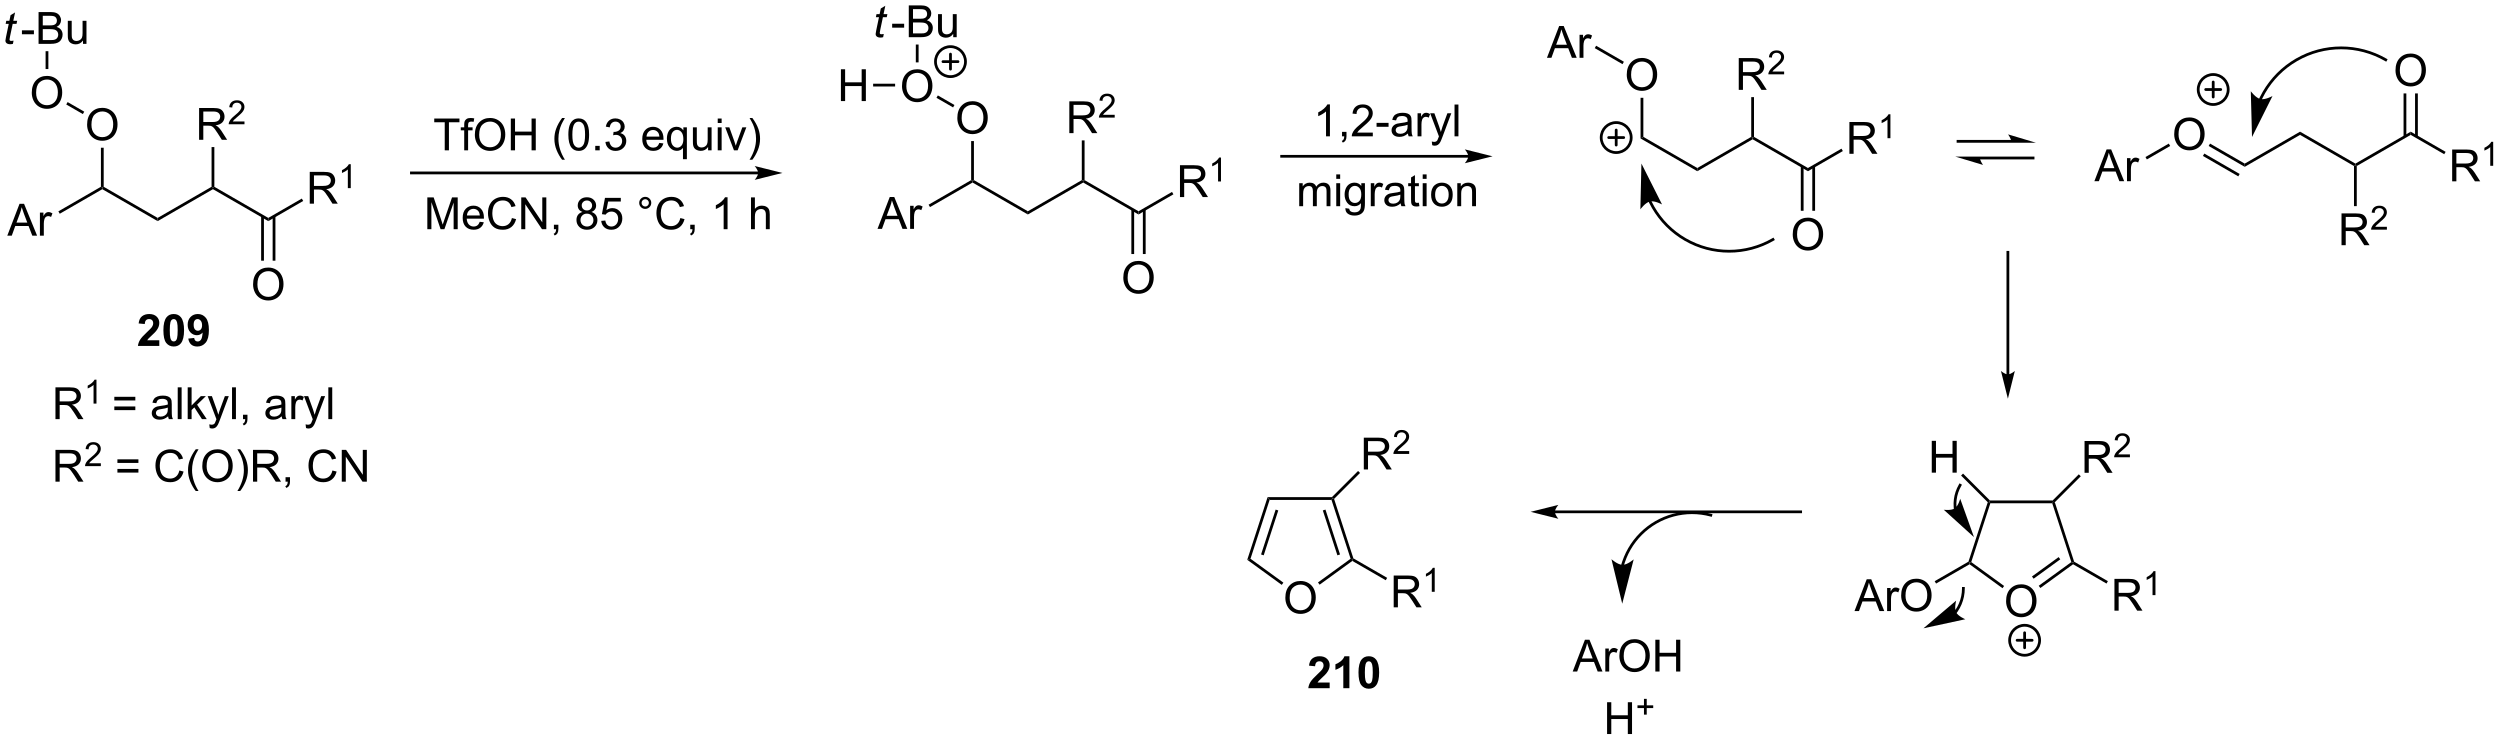 <?xml version="1.0" encoding="UTF-8"?>
<!DOCTYPE svg PUBLIC '-//W3C//DTD SVG 1.0//EN'
          'http://www.w3.org/TR/2001/REC-SVG-20010904/DTD/svg10.dtd'>
<svg stroke-dasharray="none" shape-rendering="auto" xmlns="http://www.w3.org/2000/svg" font-family="'Dialog'" text-rendering="auto" width="617" fill-opacity="1" color-interpolation="auto" color-rendering="auto" preserveAspectRatio="xMidYMid meet" font-size="12px" viewBox="0 0 617 183" fill="black" xmlns:xlink="http://www.w3.org/1999/xlink" stroke="black" image-rendering="auto" stroke-miterlimit="10" stroke-linecap="square" stroke-linejoin="miter" font-style="normal" stroke-width="1" height="183" stroke-dashoffset="0" font-weight="normal" stroke-opacity="1"
><!--Generated by the Batik Graphics2D SVG Generator--><defs id="genericDefs"
  /><g
  ><defs id="defs1"
    ><clipPath clipPathUnits="userSpaceOnUse" id="clipPath1"
      ><path d="M0.635 -0.186 L463.281 -0.186 L463.281 136.735 L0.635 136.735 L0.635 -0.186 Z"
      /></clipPath
      ><clipPath clipPathUnits="userSpaceOnUse" id="clipPath2"
      ><path d="M-0.058 11.024 L-0.058 143.957 L449.724 143.957 L449.724 11.024 Z"
      /></clipPath
    ></defs
    ><g transform="scale(1.333,1.333) translate(-0.635,0.186) matrix(1.029,0,0,1.029,0.694,-11.339)"
    ><path d="M1.254 53.239 L3.455 47.513 L4.272 47.513 L6.616 53.239 L5.752 53.239 L5.085 51.505 L2.689 51.505 L2.062 53.239 L1.254 53.239 ZM2.908 50.888 L4.851 50.888 L4.252 49.302 Q3.978 48.578 3.845 48.114 Q3.736 48.664 3.538 49.208 L2.908 50.888 ZM7.124 53.239 L7.124 49.091 L7.757 49.091 L7.757 49.719 Q7.999 49.279 8.202 49.138 Q8.408 48.997 8.655 48.997 Q9.009 48.997 9.377 49.224 L9.134 49.875 Q8.877 49.724 8.619 49.724 Q8.39 49.724 8.205 49.862 Q8.022 50 7.944 50.247 Q7.827 50.622 7.827 51.068 L7.827 53.239 L7.124 53.239 Z" stroke="none" clip-path="url(#clipPath2)"
    /></g
    ><g transform="matrix(1.371,0,0,1.371,0.079,-14.871)"
    ><path d="M10.702 49.324 L10.452 48.891 L18.109 44.47 L18.359 44.614 L18.359 44.903 Z" stroke="none" clip-path="url(#clipPath2)"
    /></g
    ><g transform="matrix(1.371,0,0,1.371,0.079,-14.871)"
    ><path d="M18.359 44.903 L18.359 44.614 L18.609 44.47 L28.319 50.076 L28.319 50.653 Z" stroke="none" clip-path="url(#clipPath2)"
    /></g
    ><g transform="matrix(1.371,0,0,1.371,0.079,-14.871)"
    ><path d="M28.319 50.653 L28.319 50.076 L38.028 44.47 L38.278 44.614 L38.278 44.903 Z" stroke="none" clip-path="url(#clipPath2)"
    /></g
    ><g transform="matrix(1.371,0,0,1.371,0.079,-14.871)"
    ><path d="M38.278 44.903 L38.278 44.614 L38.528 44.47 L48.237 50.076 L48.237 50.653 Z" stroke="none" clip-path="url(#clipPath2)"
    /></g
    ><g transform="matrix(1.371,0,0,1.371,0.079,-14.871)"
    ><path d="M55.702 47.514 L55.702 41.788 L58.241 41.788 Q59.006 41.788 59.405 41.942 Q59.803 42.095 60.04 42.486 Q60.28 42.877 60.28 43.35 Q60.28 43.96 59.884 44.379 Q59.491 44.796 58.665 44.908 Q58.967 45.054 59.124 45.194 Q59.454 45.499 59.751 45.955 L60.749 47.514 L59.795 47.514 L59.038 46.322 Q58.704 45.806 58.488 45.533 Q58.275 45.259 58.105 45.15 Q57.936 45.041 57.759 44.999 Q57.631 44.97 57.337 44.97 L56.459 44.97 L56.459 47.514 L55.702 47.514 ZM56.459 44.314 L58.087 44.314 Q58.608 44.314 58.9 44.207 Q59.194 44.1 59.345 43.864 Q59.499 43.627 59.499 43.35 Q59.499 42.944 59.202 42.684 Q58.907 42.421 58.272 42.421 L56.459 42.421 L56.459 44.314 Z" stroke="none" clip-path="url(#clipPath2)"
    /></g
    ><g transform="matrix(1.371,0,0,1.371,0.079,-14.871)"
    ><path d="M63.085 44.715 L62.558 44.715 L62.558 41.353 Q62.366 41.535 62.058 41.717 Q61.749 41.898 61.503 41.99 L61.503 41.48 Q61.944 41.271 62.275 40.976 Q62.607 40.679 62.745 40.402 L63.085 40.402 L63.085 44.715 Z" stroke="none" clip-path="url(#clipPath2)"
    /></g
    ><g transform="matrix(1.371,0,0,1.371,0.079,-14.871)"
    ><path d="M48.237 50.653 L48.237 50.076 L54.272 46.592 L54.522 47.025 Z" stroke="none" clip-path="url(#clipPath2)"
    /></g
    ><g transform="matrix(1.371,0,0,1.371,0.079,-14.871)"
    ><path d="M45.5 62.05 Q45.5 60.623 46.266 59.819 Q47.032 59.011 48.242 59.011 Q49.034 59.011 49.669 59.392 Q50.307 59.769 50.641 60.446 Q50.977 61.123 50.977 61.983 Q50.977 62.855 50.625 63.543 Q50.274 64.23 49.628 64.584 Q48.985 64.939 48.237 64.939 Q47.43 64.939 46.792 64.548 Q46.157 64.155 45.828 63.48 Q45.5 62.803 45.5 62.05 ZM46.282 62.061 Q46.282 63.097 46.836 63.694 Q47.394 64.287 48.235 64.287 Q49.089 64.287 49.641 63.686 Q50.196 63.084 50.196 61.98 Q50.196 61.28 49.959 60.759 Q49.722 60.238 49.266 59.952 Q48.813 59.662 48.245 59.662 Q47.44 59.662 46.86 60.217 Q46.282 60.769 46.282 62.061 Z" stroke="none" clip-path="url(#clipPath2)"
    /></g
    ><g transform="matrix(1.371,0,0,1.371,0.079,-14.871)"
    ><path d="M46.952 49.767 L46.952 57.775 L47.452 57.775 L47.452 49.767 ZM49.022 49.767 L49.022 57.775 L49.522 57.775 L49.522 49.767 Z" stroke="none" clip-path="url(#clipPath2)"
    /></g
    ><g transform="matrix(1.371,0,0,1.371,0.079,-14.871)"
    ><path d="M35.783 36.014 L35.783 30.288 L38.322 30.288 Q39.088 30.288 39.486 30.442 Q39.885 30.595 40.122 30.986 Q40.361 31.377 40.361 31.85 Q40.361 32.46 39.965 32.879 Q39.572 33.296 38.747 33.408 Q39.049 33.554 39.205 33.694 Q39.536 33.999 39.833 34.455 L40.83 36.014 L39.877 36.014 L39.119 34.822 Q38.786 34.306 38.57 34.033 Q38.356 33.759 38.187 33.65 Q38.017 33.541 37.84 33.499 Q37.713 33.47 37.419 33.47 L36.541 33.47 L36.541 36.014 L35.783 36.014 ZM36.541 32.814 L38.169 32.814 Q38.689 32.814 38.981 32.707 Q39.275 32.6 39.426 32.364 Q39.58 32.127 39.58 31.85 Q39.58 31.444 39.283 31.184 Q38.989 30.921 38.353 30.921 L36.541 30.921 L36.541 32.814 Z" stroke="none" clip-path="url(#clipPath2)"
    /></g
    ><g transform="matrix(1.371,0,0,1.371,0.079,-14.871)"
    ><path d="M43.952 32.707 L43.952 33.215 L41.112 33.215 Q41.106 33.023 41.174 32.847 Q41.282 32.558 41.52 32.277 Q41.76 31.996 42.211 31.627 Q42.911 31.052 43.157 30.716 Q43.403 30.381 43.403 30.082 Q43.403 29.769 43.178 29.554 Q42.956 29.337 42.594 29.337 Q42.213 29.337 41.985 29.566 Q41.756 29.795 41.754 30.199 L41.211 30.144 Q41.268 29.537 41.631 29.22 Q41.995 28.902 42.606 28.902 Q43.225 28.902 43.584 29.246 Q43.946 29.587 43.946 30.093 Q43.946 30.351 43.84 30.601 Q43.735 30.849 43.489 31.125 Q43.245 31.4 42.676 31.881 Q42.202 32.279 42.067 32.422 Q41.932 32.564 41.844 32.707 L43.952 32.707 Z" stroke="none" clip-path="url(#clipPath2)"
    /></g
    ><g transform="matrix(1.371,0,0,1.371,0.079,-14.871)"
    ><path d="M38.528 44.47 L38.278 44.614 L38.028 44.47 L38.028 37.315 L38.528 37.315 Z" stroke="none" clip-path="url(#clipPath2)"
    /></g
    ><g transform="matrix(1.371,0,0,1.371,0.079,-14.871)"
    ><path d="M15.622 33.3 Q15.622 31.873 16.388 31.069 Q17.154 30.261 18.364 30.261 Q19.156 30.261 19.792 30.642 Q20.43 31.019 20.763 31.696 Q21.099 32.373 21.099 33.233 Q21.099 34.105 20.747 34.793 Q20.396 35.48 19.75 35.834 Q19.107 36.188 18.359 36.188 Q17.552 36.188 16.914 35.798 Q16.279 35.405 15.95 34.73 Q15.622 34.053 15.622 33.3 ZM16.404 33.311 Q16.404 34.347 16.958 34.944 Q17.515 35.537 18.357 35.537 Q19.211 35.537 19.763 34.936 Q20.318 34.334 20.318 33.23 Q20.318 32.53 20.081 32.009 Q19.844 31.488 19.388 31.201 Q18.935 30.912 18.367 30.912 Q17.562 30.912 16.982 31.467 Q16.404 32.019 16.404 33.311 Z" stroke="none" clip-path="url(#clipPath2)"
    /></g
    ><g transform="matrix(1.371,0,0,1.371,0.079,-14.871)"
    ><path d="M18.609 44.47 L18.359 44.614 L18.109 44.47 L18.109 37.441 L18.609 37.441 Z" stroke="none" clip-path="url(#clipPath2)"
    /></g
    ><g transform="matrix(1.371,0,0,1.371,0.079,-14.871)"
    ><path d="M5.663 27.55 Q5.663 26.123 6.429 25.319 Q7.194 24.511 8.405 24.511 Q9.197 24.511 9.832 24.892 Q10.47 25.269 10.804 25.946 Q11.14 26.623 11.14 27.483 Q11.14 28.355 10.788 29.043 Q10.437 29.73 9.791 30.084 Q9.147 30.439 8.4 30.439 Q7.593 30.439 6.955 30.048 Q6.319 29.655 5.991 28.98 Q5.663 28.303 5.663 27.55 ZM6.444 27.561 Q6.444 28.597 6.999 29.194 Q7.556 29.787 8.397 29.787 Q9.252 29.787 9.804 29.186 Q10.358 28.584 10.358 27.48 Q10.358 26.78 10.121 26.259 Q9.884 25.738 9.429 25.451 Q8.976 25.162 8.408 25.162 Q7.603 25.162 7.022 25.717 Q6.444 26.269 6.444 27.561 Z" stroke="none" clip-path="url(#clipPath2)"
    /></g
    ><g transform="matrix(1.371,0,0,1.371,0.079,-14.871)"
    ><path d="M15.107 30.948 L14.857 31.381 L11.867 29.655 L12.117 29.222 Z" stroke="none" clip-path="url(#clipPath2)"
    /></g
    ><g transform="matrix(1.371,0,0,1.371,0.079,-14.871)"
    ><path d="M2.383 18.164 L2.266 18.745 Q2.011 18.81 1.774 18.81 Q1.352 18.81 1.102 18.602 Q0.914 18.445 0.914 18.177 Q0.914 18.039 1.016 17.547 L1.519 15.138 L0.961 15.138 L1.073 14.591 L1.633 14.591 L1.847 13.57 L2.657 13.083 L2.339 14.591 L3.034 14.591 L2.917 15.138 L2.227 15.138 L1.745 17.43 Q1.657 17.867 1.657 17.953 Q1.657 18.078 1.727 18.146 Q1.8 18.211 1.964 18.211 Q2.198 18.211 2.383 18.164 Z" stroke="none" clip-path="url(#clipPath2)"
    /></g
    ><g transform="matrix(1.371,0,0,1.371,0.079,-14.871)"
    ><path d="M3.89 17.021 L3.89 16.312 L6.049 16.312 L6.049 17.021 L3.89 17.021 ZM6.885 18.739 L6.885 13.013 L9.033 13.013 Q9.689 13.013 10.085 13.187 Q10.483 13.359 10.707 13.721 Q10.931 14.083 10.931 14.476 Q10.931 14.844 10.731 15.169 Q10.533 15.492 10.132 15.693 Q10.65 15.844 10.929 16.211 Q11.21 16.578 11.21 17.078 Q11.21 17.482 11.038 17.828 Q10.869 18.172 10.619 18.359 Q10.369 18.547 9.991 18.643 Q9.616 18.739 9.069 18.739 L6.885 18.739 ZM7.642 15.419 L8.882 15.419 Q9.384 15.419 9.603 15.351 Q9.892 15.265 10.038 15.068 Q10.187 14.867 10.187 14.568 Q10.187 14.281 10.049 14.065 Q9.913 13.849 9.658 13.768 Q9.405 13.687 8.788 13.687 L7.642 13.687 L7.642 15.419 ZM7.642 18.062 L9.069 18.062 Q9.437 18.062 9.585 18.036 Q9.845 17.989 10.02 17.88 Q10.197 17.771 10.309 17.562 Q10.424 17.352 10.424 17.078 Q10.424 16.758 10.259 16.523 Q10.095 16.286 9.804 16.19 Q9.515 16.094 8.968 16.094 L7.642 16.094 L7.642 18.062 ZM14.882 18.739 L14.882 18.13 Q14.398 18.833 13.564 18.833 Q13.197 18.833 12.879 18.693 Q12.562 18.552 12.405 18.338 Q12.252 18.125 12.189 17.818 Q12.148 17.609 12.148 17.161 L12.148 14.591 L12.851 14.591 L12.851 16.89 Q12.851 17.443 12.892 17.633 Q12.96 17.911 13.174 18.07 Q13.39 18.227 13.705 18.227 Q14.023 18.227 14.299 18.065 Q14.577 17.904 14.692 17.625 Q14.806 17.344 14.806 16.812 L14.806 14.591 L15.509 14.591 L15.509 18.739 L14.882 18.739 Z" stroke="none" clip-path="url(#clipPath2)"
    /></g
    ><g transform="matrix(1.371,0,0,1.371,0.079,-14.871)"
    ><path d="M8.65 23.275 L8.15 23.275 L8.15 20.061 L8.65 20.061 Z" stroke="none" clip-path="url(#clipPath2)"
    /></g
    ><g transform="matrix(1.371,0,0,1.371,0.079,-14.871)"
    ><path d="M136.418 41.729 L74.006 41.729 L73.756 41.729 L73.756 42.229 L74.006 42.229 L136.418 42.229 L136.668 42.229 L136.668 41.729 L136.418 41.729 ZM140.793 41.979 L135.793 40.729 C135.793 40.729 136.418 41.432 136.418 41.979 C136.418 42.526 135.793 43.229 135.793 43.229 Z" stroke="none" clip-path="url(#clipPath2)"
    /></g
    ><g transform="matrix(1.371,0,0,1.371,0.079,-14.871)"
    ><path d="M80 37.912 L80 32.86 L78.112 32.86 L78.112 32.186 L82.651 32.186 L82.651 32.86 L80.758 32.86 L80.758 37.912 L80 37.912 ZM83.507 37.912 L83.507 34.311 L82.887 34.311 L82.887 33.764 L83.507 33.764 L83.507 33.321 Q83.507 32.905 83.582 32.702 Q83.684 32.428 83.939 32.259 Q84.194 32.087 84.655 32.087 Q84.952 32.087 85.311 32.157 L85.207 32.772 Q84.989 32.733 84.793 32.733 Q84.473 32.733 84.34 32.871 Q84.207 33.006 84.207 33.381 L84.207 33.764 L85.014 33.764 L85.014 34.311 L84.207 34.311 L84.207 37.912 L83.507 37.912 ZM85.422 35.123 Q85.422 33.696 86.188 32.892 Q86.953 32.084 88.164 32.084 Q88.956 32.084 89.591 32.465 Q90.229 32.842 90.563 33.519 Q90.899 34.196 90.899 35.056 Q90.899 35.928 90.547 36.615 Q90.195 37.303 89.55 37.657 Q88.906 38.011 88.159 38.011 Q87.352 38.011 86.714 37.621 Q86.078 37.227 85.75 36.553 Q85.422 35.876 85.422 35.123 ZM86.203 35.134 Q86.203 36.17 86.758 36.767 Q87.315 37.36 88.156 37.36 Q89.011 37.36 89.563 36.759 Q90.117 36.157 90.117 35.053 Q90.117 34.352 89.88 33.832 Q89.643 33.311 89.188 33.024 Q88.735 32.735 88.167 32.735 Q87.362 32.735 86.781 33.29 Q86.203 33.842 86.203 35.134 ZM91.897 37.912 L91.897 32.186 L92.655 32.186 L92.655 34.537 L95.632 34.537 L95.632 32.186 L96.389 32.186 L96.389 37.912 L95.632 37.912 L95.632 35.212 L92.655 35.212 L92.655 37.912 L91.897 37.912 ZM101.129 39.597 Q100.546 38.863 100.142 37.879 Q99.741 36.892 99.741 35.837 Q99.741 34.907 100.043 34.056 Q100.395 33.069 101.129 32.087 L101.632 32.087 Q101.16 32.899 101.007 33.248 Q100.77 33.787 100.632 34.373 Q100.465 35.102 100.465 35.842 Q100.465 37.72 101.632 39.597 L101.129 39.597 ZM102.254 35.087 Q102.254 34.071 102.463 33.454 Q102.671 32.834 103.082 32.498 Q103.496 32.162 104.121 32.162 Q104.582 32.162 104.929 32.347 Q105.278 32.532 105.504 32.884 Q105.731 33.233 105.858 33.735 Q105.989 34.235 105.989 35.087 Q105.989 36.095 105.78 36.715 Q105.574 37.334 105.16 37.673 Q104.749 38.011 104.121 38.011 Q103.293 38.011 102.819 37.415 Q102.254 36.702 102.254 35.087 ZM102.975 35.087 Q102.975 36.498 103.306 36.965 Q103.637 37.431 104.121 37.431 Q104.606 37.431 104.934 36.962 Q105.264 36.493 105.264 35.087 Q105.264 33.673 104.934 33.209 Q104.606 32.743 104.114 32.743 Q103.629 32.743 103.34 33.155 Q102.975 33.678 102.975 35.087 ZM107.097 37.912 L107.097 37.11 L107.899 37.11 L107.899 37.912 L107.097 37.912 ZM108.929 36.399 L109.632 36.306 Q109.754 36.905 110.043 37.168 Q110.335 37.431 110.754 37.431 Q111.249 37.431 111.59 37.087 Q111.934 36.743 111.934 36.235 Q111.934 35.751 111.616 35.438 Q111.301 35.123 110.811 35.123 Q110.614 35.123 110.317 35.202 L110.395 34.584 Q110.465 34.592 110.507 34.592 Q110.957 34.592 111.317 34.358 Q111.676 34.123 111.676 33.634 Q111.676 33.248 111.413 32.996 Q111.153 32.74 110.739 32.74 Q110.327 32.74 110.054 32.998 Q109.78 33.256 109.702 33.772 L108.999 33.647 Q109.129 32.938 109.585 32.55 Q110.043 32.162 110.723 32.162 Q111.192 32.162 111.585 32.363 Q111.981 32.563 112.189 32.912 Q112.397 33.259 112.397 33.649 Q112.397 34.022 112.197 34.327 Q111.999 34.631 111.608 34.811 Q112.116 34.928 112.397 35.298 Q112.679 35.665 112.679 36.22 Q112.679 36.97 112.132 37.493 Q111.585 38.014 110.749 38.014 Q109.996 38.014 109.496 37.566 Q108.999 37.115 108.929 36.399 ZM118.632 36.577 L119.358 36.665 Q119.186 37.303 118.72 37.655 Q118.257 38.006 117.535 38.006 Q116.624 38.006 116.09 37.446 Q115.559 36.884 115.559 35.873 Q115.559 34.827 116.098 34.248 Q116.637 33.67 117.496 33.67 Q118.327 33.67 118.853 34.238 Q119.382 34.803 119.382 35.829 Q119.382 35.892 119.379 36.017 L116.285 36.017 Q116.324 36.702 116.671 37.066 Q117.02 37.428 117.538 37.428 Q117.926 37.428 118.199 37.225 Q118.473 37.022 118.632 36.577 ZM116.324 35.438 L118.639 35.438 Q118.593 34.915 118.374 34.655 Q118.038 34.248 117.504 34.248 Q117.02 34.248 116.689 34.574 Q116.358 34.897 116.324 35.438 ZM122.886 39.504 L122.886 37.47 Q122.722 37.702 122.427 37.855 Q122.133 38.006 121.8 38.006 Q121.063 38.006 120.529 37.418 Q119.995 36.827 119.995 35.798 Q119.995 35.173 120.211 34.678 Q120.43 34.181 120.841 33.925 Q121.253 33.67 121.745 33.67 Q122.516 33.67 122.956 34.319 L122.956 33.764 L123.589 33.764 L123.589 39.504 L122.886 39.504 ZM120.719 35.827 Q120.719 36.626 121.055 37.027 Q121.391 37.428 121.86 37.428 Q122.308 37.428 122.63 37.048 Q122.956 36.665 122.956 35.889 Q122.956 35.061 122.615 34.644 Q122.274 34.225 121.813 34.225 Q121.354 34.225 121.037 34.613 Q120.719 35.001 120.719 35.827 ZM127.41 37.912 L127.41 37.303 Q126.926 38.006 126.093 38.006 Q125.725 38.006 125.408 37.865 Q125.09 37.725 124.934 37.511 Q124.78 37.298 124.718 36.99 Q124.676 36.782 124.676 36.334 L124.676 33.764 L125.379 33.764 L125.379 36.063 Q125.379 36.615 125.421 36.806 Q125.489 37.084 125.702 37.243 Q125.918 37.399 126.233 37.399 Q126.551 37.399 126.827 37.238 Q127.106 37.077 127.22 36.798 Q127.335 36.517 127.335 35.985 L127.335 33.764 L128.038 33.764 L128.038 37.912 L127.41 37.912 ZM129.143 32.993 L129.143 32.186 L129.847 32.186 L129.847 32.993 L129.143 32.993 ZM129.143 37.912 L129.143 33.764 L129.847 33.764 L129.847 37.912 L129.143 37.912 ZM132.069 37.912 L130.491 33.764 L131.233 33.764 L132.124 36.248 Q132.27 36.649 132.389 37.084 Q132.483 36.756 132.653 36.295 L133.574 33.764 L134.296 33.764 L132.726 37.912 L132.069 37.912 ZM135.379 39.597 L134.874 39.597 Q136.043 37.72 136.043 35.842 Q136.043 35.108 135.874 34.384 Q135.741 33.798 135.504 33.259 Q135.351 32.907 134.874 32.087 L135.379 32.087 Q136.113 33.069 136.465 34.056 Q136.764 34.907 136.764 35.837 Q136.764 36.892 136.361 37.879 Q135.957 38.863 135.379 39.597 Z" stroke="none" clip-path="url(#clipPath2)"
    /></g
    ><g transform="matrix(1.371,0,0,1.371,0.079,-14.871)"
    ><path d="M157.907 52.042 L160.108 46.315 L160.925 46.315 L163.269 52.042 L162.405 52.042 L161.738 50.307 L159.342 50.307 L158.714 52.042 L157.907 52.042 ZM159.561 49.69 L161.503 49.69 L160.905 48.104 Q160.631 47.38 160.498 46.917 Q160.389 47.466 160.191 48.01 L159.561 49.69 ZM163.777 52.042 L163.777 47.893 L164.41 47.893 L164.41 48.521 Q164.652 48.081 164.855 47.94 Q165.061 47.799 165.308 47.799 Q165.662 47.799 166.03 48.026 L165.787 48.677 Q165.53 48.526 165.272 48.526 Q165.042 48.526 164.858 48.664 Q164.675 48.802 164.597 49.049 Q164.48 49.424 164.48 49.87 L164.48 52.042 L163.777 52.042 Z" stroke="none" clip-path="url(#clipPath2)"
    /></g
    ><g transform="matrix(1.371,0,0,1.371,0.079,-14.871)"
    ><path d="M167.355 48.126 L167.105 47.693 L174.762 43.272 L175.012 43.417 L175.012 43.705 Z" stroke="none" clip-path="url(#clipPath2)"
    /></g
    ><g transform="matrix(1.371,0,0,1.371,0.079,-14.871)"
    ><path d="M175.012 43.705 L175.012 43.417 L175.262 43.272 L184.971 48.878 L184.971 49.455 Z" stroke="none" clip-path="url(#clipPath2)"
    /></g
    ><g transform="matrix(1.371,0,0,1.371,0.079,-14.871)"
    ><path d="M184.971 49.455 L184.971 48.878 L194.681 43.272 L194.931 43.417 L194.931 43.705 Z" stroke="none" clip-path="url(#clipPath2)"
    /></g
    ><g transform="matrix(1.371,0,0,1.371,0.079,-14.871)"
    ><path d="M194.931 43.705 L194.931 43.417 L195.181 43.272 L204.89 48.878 L204.89 49.455 Z" stroke="none" clip-path="url(#clipPath2)"
    /></g
    ><g transform="matrix(1.371,0,0,1.371,0.079,-14.871)"
    ><path d="M212.355 46.317 L212.355 40.59 L214.894 40.59 Q215.659 40.59 216.058 40.744 Q216.456 40.897 216.693 41.288 Q216.933 41.679 216.933 42.153 Q216.933 42.762 216.537 43.181 Q216.144 43.598 215.318 43.71 Q215.62 43.856 215.776 43.996 Q216.107 44.301 216.404 44.757 L217.401 46.317 L216.448 46.317 L215.69 45.124 Q215.357 44.608 215.141 44.335 Q214.928 44.061 214.758 43.952 Q214.589 43.843 214.412 43.801 Q214.284 43.772 213.99 43.772 L213.112 43.772 L213.112 46.317 L212.355 46.317 ZM213.112 43.116 L214.74 43.116 Q215.261 43.116 215.553 43.009 Q215.847 42.903 215.998 42.666 Q216.151 42.429 216.151 42.153 Q216.151 41.746 215.855 41.486 Q215.56 41.223 214.925 41.223 L213.112 41.223 L213.112 43.116 Z" stroke="none" clip-path="url(#clipPath2)"
    /></g
    ><g transform="matrix(1.371,0,0,1.371,0.079,-14.871)"
    ><path d="M219.738 43.517 L219.211 43.517 L219.211 40.155 Q219.019 40.337 218.711 40.519 Q218.402 40.7 218.156 40.792 L218.156 40.282 Q218.597 40.073 218.928 39.778 Q219.26 39.481 219.398 39.204 L219.738 39.204 L219.738 43.517 Z" stroke="none" clip-path="url(#clipPath2)"
    /></g
    ><g transform="matrix(1.371,0,0,1.371,0.079,-14.871)"
    ><path d="M204.89 49.455 L204.89 48.878 L210.924 45.394 L211.174 45.827 Z" stroke="none" clip-path="url(#clipPath2)"
    /></g
    ><g transform="matrix(1.371,0,0,1.371,0.079,-14.871)"
    ><path d="M202.153 60.852 Q202.153 59.425 202.919 58.621 Q203.684 57.813 204.895 57.813 Q205.687 57.813 206.322 58.194 Q206.96 58.571 207.294 59.248 Q207.63 59.925 207.63 60.785 Q207.63 61.657 207.278 62.345 Q206.927 63.032 206.281 63.386 Q205.637 63.741 204.89 63.741 Q204.083 63.741 203.445 63.35 Q202.809 62.957 202.481 62.282 Q202.153 61.605 202.153 60.852 ZM202.934 60.863 Q202.934 61.899 203.489 62.496 Q204.046 63.09 204.887 63.09 Q205.742 63.09 206.294 62.488 Q206.848 61.886 206.848 60.782 Q206.848 60.082 206.612 59.561 Q206.375 59.04 205.919 58.754 Q205.466 58.465 204.898 58.465 Q204.093 58.465 203.512 59.019 Q202.934 59.571 202.934 60.863 Z" stroke="none" clip-path="url(#clipPath2)"
    /></g
    ><g transform="matrix(1.371,0,0,1.371,0.079,-14.871)"
    ><path d="M203.605 48.569 L203.605 56.577 L204.105 56.577 L204.105 48.569 ZM205.675 48.569 L205.675 56.577 L206.175 56.577 L206.175 48.569 Z" stroke="none" clip-path="url(#clipPath2)"
    /></g
    ><g transform="matrix(1.371,0,0,1.371,0.079,-14.871)"
    ><path d="M192.436 34.817 L192.436 29.09 L194.975 29.09 Q195.741 29.09 196.139 29.244 Q196.538 29.397 196.775 29.788 Q197.014 30.179 197.014 30.652 Q197.014 31.262 196.618 31.681 Q196.225 32.098 195.4 32.21 Q195.702 32.356 195.858 32.496 Q196.189 32.801 196.486 33.257 L197.483 34.817 L196.53 34.817 L195.772 33.624 Q195.439 33.108 195.222 32.835 Q195.009 32.561 194.84 32.452 Q194.67 32.343 194.493 32.301 Q194.366 32.272 194.071 32.272 L193.194 32.272 L193.194 34.817 L192.436 34.817 ZM193.194 31.616 L194.821 31.616 Q195.342 31.616 195.634 31.509 Q195.928 31.402 196.079 31.166 Q196.233 30.929 196.233 30.652 Q196.233 30.246 195.936 29.986 Q195.642 29.723 195.006 29.723 L193.194 29.723 L193.194 31.616 Z" stroke="none" clip-path="url(#clipPath2)"
    /></g
    ><g transform="matrix(1.371,0,0,1.371,0.079,-14.871)"
    ><path d="M200.605 31.509 L200.605 32.017 L197.765 32.017 Q197.759 31.825 197.827 31.649 Q197.935 31.36 198.173 31.079 Q198.413 30.798 198.864 30.429 Q199.564 29.855 199.81 29.519 Q200.056 29.183 200.056 28.884 Q200.056 28.571 199.831 28.356 Q199.608 28.14 199.247 28.14 Q198.866 28.14 198.638 28.368 Q198.409 28.597 198.407 29.001 L197.864 28.946 Q197.921 28.339 198.284 28.023 Q198.648 27.704 199.259 27.704 Q199.878 27.704 200.237 28.048 Q200.599 28.39 200.599 28.895 Q200.599 29.153 200.493 29.403 Q200.388 29.651 200.142 29.927 Q199.898 30.202 199.329 30.683 Q198.855 31.081 198.72 31.224 Q198.585 31.366 198.497 31.509 L200.605 31.509 Z" stroke="none" clip-path="url(#clipPath2)"
    /></g
    ><g transform="matrix(1.371,0,0,1.371,0.079,-14.871)"
    ><path d="M195.181 43.272 L194.931 43.417 L194.681 43.272 L194.681 36.117 L195.181 36.117 Z" stroke="none" clip-path="url(#clipPath2)"
    /></g
    ><g transform="matrix(1.371,0,0,1.371,0.079,-14.871)"
    ><path d="M172.275 32.102 Q172.275 30.675 173.041 29.871 Q173.806 29.064 175.017 29.064 Q175.809 29.064 176.445 29.444 Q177.083 29.821 177.416 30.498 Q177.752 31.175 177.752 32.035 Q177.752 32.907 177.4 33.595 Q177.049 34.282 176.403 34.636 Q175.76 34.991 175.012 34.991 Q174.205 34.991 173.567 34.6 Q172.931 34.207 172.603 33.532 Q172.275 32.855 172.275 32.102 ZM173.056 32.113 Q173.056 33.149 173.611 33.746 Q174.168 34.34 175.01 34.34 Q175.864 34.34 176.416 33.738 Q176.97 33.136 176.97 32.032 Q176.97 31.332 176.734 30.811 Q176.497 30.29 176.041 30.004 Q175.588 29.715 175.02 29.715 Q174.215 29.715 173.635 30.269 Q173.056 30.821 173.056 32.113 Z" stroke="none" clip-path="url(#clipPath2)"
    /></g
    ><g transform="matrix(1.371,0,0,1.371,0.079,-14.871)"
    ><path d="M175.262 43.272 L175.012 43.417 L174.762 43.272 L174.762 36.243 L175.262 36.243 Z" stroke="none" clip-path="url(#clipPath2)"
    /></g
    ><g transform="matrix(1.371,0,0,1.371,0.079,-14.871)"
    ><path d="M162.316 26.352 Q162.316 24.925 163.082 24.121 Q163.847 23.314 165.058 23.314 Q165.85 23.314 166.485 23.694 Q167.123 24.071 167.457 24.748 Q167.792 25.425 167.792 26.285 Q167.792 27.157 167.441 27.845 Q167.089 28.532 166.444 28.886 Q165.8 29.241 165.053 29.241 Q164.246 29.241 163.608 28.85 Q162.972 28.457 162.644 27.782 Q162.316 27.105 162.316 26.352 ZM163.097 26.363 Q163.097 27.399 163.652 27.996 Q164.209 28.59 165.05 28.59 Q165.905 28.59 166.457 27.988 Q167.011 27.386 167.011 26.282 Q167.011 25.582 166.774 25.061 Q166.537 24.54 166.082 24.254 Q165.628 23.965 165.061 23.965 Q164.256 23.965 163.675 24.519 Q163.097 25.071 163.097 26.363 Z" stroke="none" clip-path="url(#clipPath2)"
    /></g
    ><g transform="matrix(1.371,0,0,1.371,0.079,-14.871)"
    ><path d="M171.76 29.75 L171.51 30.183 L168.52 28.457 L168.77 28.024 Z" stroke="none" clip-path="url(#clipPath2)"
    /></g
    ><g transform="matrix(1.371,0,0,1.371,0.079,-14.871)"
    ><path d="M159.036 16.966 L158.919 17.547 Q158.664 17.612 158.427 17.612 Q158.005 17.612 157.755 17.404 Q157.567 17.247 157.567 16.979 Q157.567 16.841 157.669 16.349 L158.172 13.94 L157.614 13.94 L157.726 13.393 L158.286 13.393 L158.5 12.372 L159.31 11.885 L158.992 13.393 L159.687 13.393 L159.57 13.94 L158.88 13.94 L158.398 16.232 Q158.31 16.669 158.31 16.755 Q158.31 16.88 158.38 16.948 Q158.453 17.013 158.617 17.013 Q158.851 17.013 159.036 16.966 Z" stroke="none" clip-path="url(#clipPath2)"
    /></g
    ><g transform="matrix(1.371,0,0,1.371,0.079,-14.871)"
    ><path d="M160.543 15.823 L160.543 15.114 L162.702 15.114 L162.702 15.823 L160.543 15.823 ZM163.537 17.542 L163.537 11.815 L165.686 11.815 Q166.342 11.815 166.738 11.989 Q167.136 12.161 167.36 12.523 Q167.584 12.885 167.584 13.279 Q167.584 13.646 167.384 13.971 Q167.186 14.294 166.785 14.495 Q167.303 14.646 167.582 15.013 Q167.863 15.38 167.863 15.88 Q167.863 16.284 167.691 16.63 Q167.522 16.974 167.272 17.161 Q167.022 17.349 166.644 17.445 Q166.269 17.542 165.722 17.542 L163.537 17.542 ZM164.295 14.221 L165.535 14.221 Q166.037 14.221 166.256 14.154 Q166.545 14.068 166.691 13.87 Q166.839 13.669 166.839 13.37 Q166.839 13.083 166.702 12.867 Q166.566 12.651 166.311 12.57 Q166.058 12.489 165.441 12.489 L164.295 12.489 L164.295 14.221 ZM164.295 16.864 L165.722 16.864 Q166.089 16.864 166.238 16.838 Q166.498 16.792 166.673 16.682 Q166.85 16.573 166.962 16.364 Q167.077 16.154 167.077 15.88 Q167.077 15.56 166.912 15.325 Q166.748 15.088 166.457 14.992 Q166.168 14.896 165.621 14.896 L164.295 14.896 L164.295 16.864 ZM171.535 17.542 L171.535 16.932 Q171.05 17.635 170.217 17.635 Q169.85 17.635 169.532 17.495 Q169.214 17.354 169.058 17.141 Q168.905 16.927 168.842 16.62 Q168.8 16.411 168.8 15.963 L168.8 13.393 L169.504 13.393 L169.504 15.693 Q169.504 16.245 169.545 16.435 Q169.613 16.713 169.827 16.872 Q170.043 17.029 170.358 17.029 Q170.675 17.029 170.952 16.867 Q171.23 16.706 171.345 16.427 Q171.459 16.146 171.459 15.614 L171.459 13.393 L172.162 13.393 L172.162 17.542 L171.535 17.542 Z" stroke="none" clip-path="url(#clipPath2)"
    /></g
    ><g transform="matrix(1.371,0,0,1.371,0.079,-14.871)"
    ><path d="M165.303 22.077 L164.803 22.077 L164.803 18.863 L165.303 18.863 Z" stroke="none" clip-path="url(#clipPath2)"
    /></g
    ><g transform="matrix(1.371,0,0,1.371,0.079,-14.871)"
    ><path d="M151.319 29.042 L151.319 23.315 L152.076 23.315 L152.076 25.667 L155.053 25.667 L155.053 23.315 L155.811 23.315 L155.811 29.042 L155.053 29.042 L155.053 26.341 L152.076 26.341 L152.076 29.042 L151.319 29.042 Z" stroke="none" clip-path="url(#clipPath2)"
    /></g
    ><g transform="matrix(1.371,0,0,1.371,0.079,-14.871)"
    ><path d="M161.076 25.917 L161.076 26.417 L157.119 26.417 L157.119 25.917 Z" stroke="none" clip-path="url(#clipPath2)"
    /></g
    ><g stroke-width="0.5" transform="matrix(1.371,0,0,1.371,0.079,-14.871)" stroke-linejoin="round" stroke-linecap="round"
    ><path fill="none" d="M171.042 24.641 C169.551 24.641 168.343 23.432 168.343 21.941 C168.343 20.449 169.551 19.241 171.042 19.241 C172.534 19.241 173.743 20.449 173.743 21.941 C173.743 23.432 172.534 24.641 171.042 24.641 M169.692 21.941 L172.393 21.941 M171.042 20.591 L171.042 23.291" clip-path="url(#clipPath2)"
    /></g
    ><g transform="matrix(1.371,0,0,1.371,0.079,-14.871)"
    ><path d="M264.25 38.734 L230.659 38.734 L230.409 38.734 L230.409 39.234 L230.659 39.234 L264.25 39.234 L264.5 39.234 L264.5 38.734 L264.25 38.734 ZM268.625 38.984 L263.625 37.734 C263.625 37.734 264.25 38.437 264.25 38.984 C264.25 39.531 263.625 40.234 263.625 40.234 Z" stroke="none" clip-path="url(#clipPath2)"
    /></g
    ><g transform="matrix(1.371,0,0,1.371,0.079,-14.871)"
    ><path d="M239.349 35.391 L238.646 35.391 L238.646 30.909 Q238.391 31.151 237.979 31.393 Q237.568 31.635 237.24 31.758 L237.24 31.078 Q237.828 30.799 238.268 30.406 Q238.711 30.01 238.896 29.641 L239.349 29.641 L239.349 35.391 ZM241.528 35.391 L241.528 34.589 L242.329 34.589 L242.329 35.391 Q242.329 35.833 242.173 36.104 Q242.017 36.375 241.676 36.523 L241.481 36.224 Q241.704 36.125 241.809 35.935 Q241.916 35.747 241.926 35.391 L241.528 35.391 ZM247.068 34.714 L247.068 35.391 L243.281 35.391 Q243.274 35.135 243.365 34.901 Q243.508 34.516 243.826 34.141 Q244.146 33.766 244.748 33.273 Q245.68 32.508 246.008 32.06 Q246.336 31.612 246.336 31.213 Q246.336 30.797 246.037 30.51 Q245.74 30.221 245.258 30.221 Q244.75 30.221 244.445 30.526 Q244.141 30.831 244.138 31.37 L243.414 31.297 Q243.49 30.487 243.974 30.065 Q244.458 29.641 245.274 29.641 Q246.099 29.641 246.578 30.099 Q247.06 30.555 247.06 31.229 Q247.06 31.573 246.919 31.906 Q246.779 32.237 246.451 32.604 Q246.125 32.971 245.367 33.612 Q244.734 34.143 244.555 34.333 Q244.375 34.523 244.258 34.714 L247.068 34.714 ZM247.744 33.672 L247.744 32.964 L249.903 32.964 L249.903 33.672 L247.744 33.672 ZM253.387 34.878 Q252.996 35.211 252.634 35.349 Q252.275 35.484 251.861 35.484 Q251.176 35.484 250.809 35.151 Q250.441 34.815 250.441 34.297 Q250.441 33.992 250.579 33.74 Q250.72 33.487 250.944 33.336 Q251.168 33.182 251.449 33.104 Q251.658 33.05 252.074 33 Q252.926 32.898 253.329 32.758 Q253.332 32.612 253.332 32.573 Q253.332 32.143 253.134 31.969 Q252.863 31.729 252.332 31.729 Q251.837 31.729 251.6 31.904 Q251.363 32.078 251.251 32.518 L250.564 32.425 Q250.658 31.984 250.871 31.713 Q251.087 31.44 251.494 31.294 Q251.9 31.148 252.434 31.148 Q252.965 31.148 253.296 31.273 Q253.629 31.398 253.785 31.588 Q253.941 31.776 254.004 32.065 Q254.041 32.245 254.041 32.714 L254.041 33.651 Q254.041 34.633 254.085 34.893 Q254.129 35.151 254.262 35.391 L253.528 35.391 Q253.418 35.172 253.387 34.878 ZM253.329 33.307 Q252.947 33.464 252.181 33.573 Q251.746 33.635 251.566 33.714 Q251.387 33.792 251.288 33.943 Q251.191 34.094 251.191 34.276 Q251.191 34.557 251.405 34.745 Q251.619 34.932 252.028 34.932 Q252.434 34.932 252.749 34.755 Q253.066 34.578 253.215 34.268 Q253.329 34.031 253.329 33.565 L253.329 33.307 ZM255.123 35.391 L255.123 31.242 L255.755 31.242 L255.755 31.87 Q255.998 31.43 256.201 31.289 Q256.406 31.148 256.654 31.148 Q257.008 31.148 257.375 31.375 L257.133 32.026 Q256.875 31.875 256.617 31.875 Q256.388 31.875 256.203 32.013 Q256.021 32.151 255.943 32.398 Q255.826 32.773 255.826 33.219 L255.826 35.391 L255.123 35.391 ZM257.763 36.99 L257.685 36.328 Q257.914 36.391 258.086 36.391 Q258.32 36.391 258.461 36.312 Q258.602 36.234 258.693 36.094 Q258.758 35.99 258.906 35.57 Q258.927 35.513 258.969 35.398 L257.396 31.242 L258.154 31.242 L259.016 33.643 Q259.185 34.102 259.318 34.604 Q259.438 34.12 259.607 33.659 L260.492 31.242 L261.195 31.242 L259.617 35.461 Q259.365 36.146 259.224 36.404 Q259.037 36.75 258.794 36.911 Q258.552 37.075 258.216 37.075 Q258.013 37.075 257.763 36.99 ZM261.779 35.391 L261.779 29.664 L262.482 29.664 L262.482 35.391 L261.779 35.391 Z" stroke="none" clip-path="url(#clipPath2)"
    /></g
    ><g transform="matrix(1.371,0,0,1.371,0.079,-14.871)"
    ><path d="M233.821 47.969 L233.821 43.82 L234.448 43.82 L234.448 44.401 Q234.644 44.096 234.967 43.911 Q235.292 43.727 235.706 43.727 Q236.167 43.727 236.462 43.919 Q236.758 44.109 236.878 44.453 Q237.37 43.727 238.16 43.727 Q238.777 43.727 239.107 44.068 Q239.441 44.409 239.441 45.12 L239.441 47.969 L238.743 47.969 L238.743 45.354 Q238.743 44.932 238.673 44.747 Q238.605 44.562 238.425 44.45 Q238.245 44.336 238.003 44.336 Q237.566 44.336 237.277 44.628 Q236.988 44.917 236.988 45.557 L236.988 47.969 L236.285 47.969 L236.285 45.273 Q236.285 44.805 236.113 44.57 Q235.941 44.336 235.55 44.336 Q235.253 44.336 235.001 44.492 Q234.751 44.648 234.636 44.95 Q234.524 45.25 234.524 45.815 L234.524 47.969 L233.821 47.969 ZM240.488 43.049 L240.488 42.242 L241.191 42.242 L241.191 43.049 L240.488 43.049 ZM240.488 47.969 L240.488 43.82 L241.191 43.82 L241.191 47.969 L240.488 47.969 ZM242.132 48.312 L242.817 48.414 Q242.859 48.732 243.054 48.875 Q243.317 49.07 243.77 49.07 Q244.257 49.07 244.523 48.875 Q244.788 48.68 244.882 48.328 Q244.937 48.114 244.934 47.424 Q244.473 47.969 243.786 47.969 Q242.929 47.969 242.46 47.352 Q241.992 46.734 241.992 45.87 Q241.992 45.276 242.205 44.776 Q242.421 44.273 242.83 44 Q243.239 43.727 243.788 43.727 Q244.523 43.727 244.999 44.32 L244.999 43.82 L245.648 43.82 L245.648 47.406 Q245.648 48.375 245.45 48.779 Q245.255 49.185 244.825 49.419 Q244.398 49.654 243.773 49.654 Q243.031 49.654 242.572 49.318 Q242.117 48.984 242.132 48.312 ZM242.715 45.82 Q242.715 46.635 243.038 47.01 Q243.364 47.385 243.851 47.385 Q244.335 47.385 244.663 47.013 Q244.992 46.641 244.992 45.844 Q244.992 45.081 244.653 44.695 Q244.317 44.307 243.84 44.307 Q243.372 44.307 243.044 44.69 Q242.715 45.07 242.715 45.82 ZM246.704 47.969 L246.704 43.82 L247.337 43.82 L247.337 44.448 Q247.579 44.008 247.782 43.867 Q247.988 43.727 248.235 43.727 Q248.589 43.727 248.956 43.953 L248.714 44.604 Q248.456 44.453 248.198 44.453 Q247.969 44.453 247.785 44.591 Q247.602 44.729 247.524 44.977 Q247.407 45.352 247.407 45.797 L247.407 47.969 L246.704 47.969 ZM252.081 47.456 Q251.691 47.789 251.329 47.927 Q250.969 48.062 250.555 48.062 Q249.87 48.062 249.503 47.729 Q249.136 47.393 249.136 46.875 Q249.136 46.57 249.274 46.318 Q249.415 46.065 249.639 45.914 Q249.863 45.76 250.144 45.682 Q250.352 45.628 250.769 45.578 Q251.62 45.477 252.024 45.336 Q252.027 45.19 252.027 45.151 Q252.027 44.721 251.829 44.547 Q251.558 44.307 251.027 44.307 Q250.532 44.307 250.295 44.482 Q250.058 44.656 249.946 45.096 L249.258 45.003 Q249.352 44.562 249.566 44.292 Q249.782 44.018 250.188 43.872 Q250.594 43.727 251.128 43.727 Q251.66 43.727 251.99 43.852 Q252.323 43.977 252.48 44.167 Q252.636 44.354 252.698 44.643 Q252.735 44.823 252.735 45.292 L252.735 46.229 Q252.735 47.211 252.779 47.471 Q252.823 47.729 252.956 47.969 L252.222 47.969 Q252.113 47.75 252.081 47.456 ZM252.024 45.885 Q251.641 46.042 250.876 46.151 Q250.441 46.214 250.261 46.292 Q250.081 46.37 249.982 46.521 Q249.886 46.672 249.886 46.854 Q249.886 47.135 250.1 47.323 Q250.313 47.51 250.722 47.51 Q251.128 47.51 251.443 47.333 Q251.761 47.156 251.91 46.846 Q252.024 46.609 252.024 46.143 L252.024 45.885 ZM255.359 47.339 L255.46 47.961 Q255.163 48.023 254.929 48.023 Q254.546 48.023 254.335 47.904 Q254.124 47.781 254.038 47.583 Q253.952 47.385 253.952 46.753 L253.952 44.367 L253.437 44.367 L253.437 43.82 L253.952 43.82 L253.952 42.792 L254.653 42.37 L254.653 43.82 L255.359 43.82 L255.359 44.367 L254.653 44.367 L254.653 46.792 Q254.653 47.094 254.689 47.18 Q254.726 47.266 254.809 47.318 Q254.895 47.367 255.051 47.367 Q255.169 47.367 255.359 47.339 ZM256.05 43.049 L256.05 42.242 L256.753 42.242 L256.753 43.049 L256.05 43.049 ZM256.05 47.969 L256.05 43.82 L256.753 43.82 L256.753 47.969 L256.05 47.969 ZM257.562 45.893 Q257.562 44.742 258.202 44.188 Q258.739 43.727 259.507 43.727 Q260.364 43.727 260.906 44.286 Q261.45 44.846 261.45 45.836 Q261.45 46.635 261.208 47.096 Q260.968 47.555 260.51 47.81 Q260.051 48.062 259.507 48.062 Q258.637 48.062 258.098 47.505 Q257.562 46.945 257.562 45.893 ZM258.286 45.893 Q258.286 46.69 258.632 47.089 Q258.981 47.484 259.507 47.484 Q260.031 47.484 260.377 47.086 Q260.726 46.688 260.726 45.87 Q260.726 45.102 260.377 44.706 Q260.028 44.307 259.507 44.307 Q258.981 44.307 258.632 44.703 Q258.286 45.096 258.286 45.893 ZM262.274 47.969 L262.274 43.82 L262.907 43.82 L262.907 44.409 Q263.363 43.727 264.227 43.727 Q264.602 43.727 264.915 43.862 Q265.23 43.995 265.386 44.214 Q265.542 44.432 265.605 44.734 Q265.644 44.93 265.644 45.417 L265.644 47.969 L264.941 47.969 L264.941 45.445 Q264.941 45.016 264.857 44.802 Q264.777 44.589 264.568 44.464 Q264.36 44.336 264.079 44.336 Q263.628 44.336 263.303 44.622 Q262.977 44.906 262.977 45.703 L262.977 47.969 L262.274 47.969 Z" stroke="none" clip-path="url(#clipPath2)"
    /></g
    ><g transform="matrix(1.371,0,0,1.371,0.079,-14.871)"
    ><path d="M295.269 35.775 L295.769 35.486 L305.479 41.092 L305.479 41.669 Z" stroke="none" clip-path="url(#clipPath2)"
    /></g
    ><g transform="matrix(1.371,0,0,1.371,0.079,-14.871)"
    ><path d="M305.479 41.669 L305.479 41.092 L315.188 35.486 L315.438 35.63 L315.438 35.919 Z" stroke="none" clip-path="url(#clipPath2)"
    /></g
    ><g transform="matrix(1.371,0,0,1.371,0.079,-14.871)"
    ><path d="M315.438 35.919 L315.438 35.63 L315.688 35.486 L325.397 41.092 L325.397 41.669 Z" stroke="none" clip-path="url(#clipPath2)"
    /></g
    ><g transform="matrix(1.371,0,0,1.371,0.079,-14.871)"
    ><path d="M332.862 38.53 L332.862 32.803 L335.401 32.803 Q336.166 32.803 336.565 32.957 Q336.963 33.111 337.2 33.502 Q337.44 33.892 337.44 34.366 Q337.44 34.975 337.044 35.395 Q336.651 35.811 335.825 35.923 Q336.127 36.069 336.284 36.21 Q336.614 36.514 336.911 36.97 L337.909 38.53 L336.956 38.53 L336.198 37.337 Q335.864 36.822 335.648 36.548 Q335.435 36.275 335.265 36.166 Q335.096 36.056 334.919 36.014 Q334.791 35.986 334.497 35.986 L333.62 35.986 L333.62 38.53 L332.862 38.53 ZM333.62 35.33 L335.247 35.33 Q335.768 35.33 336.06 35.223 Q336.354 35.116 336.505 34.879 Q336.659 34.642 336.659 34.366 Q336.659 33.96 336.362 33.699 Q336.067 33.436 335.432 33.436 L333.62 33.436 L333.62 35.33 Z" stroke="none" clip-path="url(#clipPath2)"
    /></g
    ><g transform="matrix(1.371,0,0,1.371,0.079,-14.871)"
    ><path d="M340.245 35.73 L339.718 35.73 L339.718 32.369 Q339.526 32.55 339.218 32.732 Q338.909 32.914 338.663 33.005 L338.663 32.496 Q339.105 32.287 339.435 31.992 Q339.767 31.695 339.905 31.418 L340.245 31.418 L340.245 35.73 Z" stroke="none" clip-path="url(#clipPath2)"
    /></g
    ><g transform="matrix(1.371,0,0,1.371,0.079,-14.871)"
    ><path d="M325.397 41.669 L325.397 41.092 L331.432 37.608 L331.682 38.041 Z" stroke="none" clip-path="url(#clipPath2)"
    /></g
    ><g transform="matrix(1.371,0,0,1.371,0.079,-14.871)"
    ><path d="M322.66 53.066 Q322.66 51.639 323.426 50.834 Q324.192 50.027 325.402 50.027 Q326.194 50.027 326.83 50.407 Q327.468 50.785 327.801 51.462 Q328.137 52.139 328.137 52.998 Q328.137 53.871 327.785 54.558 Q327.434 55.246 326.788 55.6 Q326.145 55.954 325.397 55.954 Q324.59 55.954 323.952 55.563 Q323.317 55.17 322.988 54.496 Q322.66 53.819 322.66 53.066 ZM323.442 53.077 Q323.442 54.113 323.996 54.709 Q324.554 55.303 325.395 55.303 Q326.249 55.303 326.801 54.702 Q327.356 54.1 327.356 52.996 Q327.356 52.295 327.119 51.774 Q326.882 51.254 326.426 50.967 Q325.973 50.678 325.405 50.678 Q324.6 50.678 324.02 51.233 Q323.442 51.785 323.442 53.077 Z" stroke="none" clip-path="url(#clipPath2)"
    /></g
    ><g transform="matrix(1.371,0,0,1.371,0.079,-14.871)"
    ><path d="M324.112 40.783 L324.112 48.791 L324.612 48.791 L324.612 40.783 ZM326.182 40.783 L326.182 48.791 L326.682 48.791 L326.682 40.783 Z" stroke="none" clip-path="url(#clipPath2)"
    /></g
    ><g transform="matrix(1.371,0,0,1.371,0.079,-14.871)"
    ><path d="M312.943 27.03 L312.943 21.303 L315.482 21.303 Q316.248 21.303 316.646 21.457 Q317.045 21.611 317.282 22.002 Q317.521 22.392 317.521 22.866 Q317.521 23.475 317.125 23.895 Q316.732 24.311 315.907 24.423 Q316.209 24.569 316.365 24.71 Q316.696 25.015 316.993 25.47 L317.99 27.03 L317.037 27.03 L316.279 25.837 Q315.946 25.322 315.73 25.048 Q315.516 24.775 315.347 24.666 Q315.178 24.556 315 24.515 Q314.873 24.486 314.579 24.486 L313.701 24.486 L313.701 27.03 L312.943 27.03 ZM313.701 23.83 L315.329 23.83 Q315.849 23.83 316.141 23.723 Q316.435 23.616 316.586 23.379 Q316.74 23.142 316.74 22.866 Q316.74 22.46 316.443 22.199 Q316.149 21.936 315.514 21.936 L313.701 21.936 L313.701 23.83 Z" stroke="none" clip-path="url(#clipPath2)"
    /></g
    ><g transform="matrix(1.371,0,0,1.371,0.079,-14.871)"
    ><path d="M321.112 23.722 L321.112 24.23 L318.272 24.23 Q318.266 24.039 318.334 23.863 Q318.442 23.574 318.68 23.293 Q318.92 23.011 319.372 22.642 Q320.071 22.068 320.317 21.732 Q320.563 21.396 320.563 21.097 Q320.563 20.785 320.338 20.57 Q320.116 20.353 319.754 20.353 Q319.373 20.353 319.145 20.582 Q318.916 20.81 318.914 21.215 L318.372 21.16 Q318.428 20.552 318.791 20.236 Q319.155 19.918 319.766 19.918 Q320.385 19.918 320.745 20.261 Q321.106 20.603 321.106 21.109 Q321.106 21.367 321 21.617 Q320.895 21.865 320.649 22.14 Q320.405 22.416 319.836 22.896 Q319.362 23.295 319.227 23.437 Q319.092 23.58 319.004 23.722 L321.112 23.722 Z" stroke="none" clip-path="url(#clipPath2)"
    /></g
    ><g transform="matrix(1.371,0,0,1.371,0.079,-14.871)"
    ><path d="M315.688 35.486 L315.438 35.63 L315.188 35.486 L315.188 28.33 L315.688 28.33 Z" stroke="none" clip-path="url(#clipPath2)"
    /></g
    ><g transform="matrix(1.371,0,0,1.371,0.079,-14.871)"
    ><path d="M292.782 24.316 Q292.782 22.889 293.548 22.084 Q294.314 21.277 295.525 21.277 Q296.316 21.277 296.952 21.657 Q297.59 22.035 297.923 22.712 Q298.259 23.389 298.259 24.248 Q298.259 25.121 297.907 25.808 Q297.556 26.496 296.91 26.85 Q296.267 27.204 295.519 27.204 Q294.712 27.204 294.074 26.813 Q293.439 26.42 293.111 25.746 Q292.782 25.069 292.782 24.316 ZM293.564 24.326 Q293.564 25.363 294.118 25.959 Q294.676 26.553 295.517 26.553 Q296.371 26.553 296.923 25.951 Q297.478 25.35 297.478 24.246 Q297.478 23.545 297.241 23.024 Q297.004 22.503 296.548 22.217 Q296.095 21.928 295.527 21.928 Q294.723 21.928 294.142 22.483 Q293.564 23.035 293.564 24.326 Z" stroke="none" clip-path="url(#clipPath2)"
    /></g
    ><g transform="matrix(1.371,0,0,1.371,0.079,-14.871)"
    ><path d="M295.769 35.486 L295.269 35.775 L295.269 28.457 L295.769 28.457 Z" stroke="none" clip-path="url(#clipPath2)"
    /></g
    ><g transform="matrix(1.371,0,0,1.371,0.079,-14.871)"
    ><path d="M278.414 21.255 L280.615 15.528 L281.433 15.528 L283.776 21.255 L282.912 21.255 L282.245 19.521 L279.849 19.521 L279.222 21.255 L278.414 21.255 ZM280.068 18.904 L282.011 18.904 L281.412 17.318 Q281.138 16.594 281.005 16.13 Q280.896 16.68 280.698 17.224 L280.068 18.904 ZM284.284 21.255 L284.284 17.107 L284.917 17.107 L284.917 17.734 Q285.159 17.294 285.362 17.154 Q285.568 17.013 285.815 17.013 Q286.17 17.013 286.537 17.239 L286.295 17.89 Q286.037 17.739 285.779 17.739 Q285.55 17.739 285.365 17.878 Q285.183 18.015 285.104 18.263 Q284.987 18.638 284.987 19.083 L284.987 21.255 L284.284 21.255 Z" stroke="none" clip-path="url(#clipPath2)"
    /></g
    ><g transform="matrix(1.371,0,0,1.371,0.079,-14.871)"
    ><path d="M292.267 21.964 L292.017 22.397 L287.019 19.511 L287.269 19.078 Z" stroke="none" clip-path="url(#clipPath2)"
    /></g
    ><g transform="matrix(1.371,0,0,1.371,0.079,-14.871)"
    ><path d="M423.695 40.733 L423.945 40.588 L424.195 40.733 L424.195 47.954 L423.695 47.954 Z" stroke="none" clip-path="url(#clipPath2)"
    /></g
    ><g transform="matrix(1.371,0,0,1.371,0.079,-14.871)"
    ><path d="M421.45 54.988 L421.45 49.262 L423.989 49.262 Q424.755 49.262 425.153 49.415 Q425.551 49.569 425.788 49.96 Q426.028 50.35 426.028 50.824 Q426.028 51.434 425.632 51.853 Q425.239 52.27 424.413 52.381 Q424.716 52.527 424.872 52.668 Q425.202 52.973 425.499 53.428 L426.497 54.988 L425.544 54.988 L424.786 53.795 Q424.452 53.28 424.236 53.006 Q424.023 52.733 423.853 52.624 Q423.684 52.514 423.507 52.473 Q423.38 52.444 423.085 52.444 L422.208 52.444 L422.208 54.988 L421.45 54.988 ZM422.208 51.788 L423.835 51.788 Q424.356 51.788 424.648 51.681 Q424.942 51.574 425.093 51.337 Q425.247 51.1 425.247 50.824 Q425.247 50.418 424.95 50.157 Q424.656 49.895 424.02 49.895 L422.208 49.895 L422.208 51.788 Z" stroke="none" clip-path="url(#clipPath2)"
    /></g
    ><g transform="matrix(1.371,0,0,1.371,0.079,-14.871)"
    ><path d="M429.618 51.68 L429.618 52.188 L426.779 52.188 Q426.773 51.997 426.841 51.821 Q426.949 51.532 427.187 51.251 Q427.427 50.969 427.878 50.6 Q428.577 50.026 428.824 49.69 Q429.07 49.354 429.07 49.055 Q429.07 48.743 428.845 48.528 Q428.622 48.311 428.261 48.311 Q427.88 48.311 427.652 48.54 Q427.423 48.768 427.421 49.173 L426.878 49.118 Q426.935 48.511 427.298 48.194 Q427.661 47.876 428.273 47.876 Q428.892 47.876 429.251 48.219 Q429.613 48.561 429.613 49.067 Q429.613 49.325 429.507 49.575 Q429.402 49.823 429.156 50.098 Q428.911 50.374 428.343 50.854 Q427.868 51.253 427.734 51.395 Q427.599 51.538 427.511 51.68 L429.618 51.68 Z" stroke="none" clip-path="url(#clipPath2)"
    /></g
    ><g transform="matrix(1.371,0,0,1.371,0.079,-14.871)"
    ><path d="M435.189 35.436 L435.189 27.665 L434.689 27.665 L434.689 35.436 ZM433.119 35.436 L433.119 27.665 L432.619 27.665 L432.619 35.436 Z" stroke="none" clip-path="url(#clipPath2)"
    /></g
    ><g transform="matrix(1.371,0,0,1.371,0.079,-14.871)"
    ><path d="M431.167 23.524 Q431.167 22.097 431.933 21.292 Q432.698 20.485 433.909 20.485 Q434.701 20.485 435.336 20.865 Q435.974 21.243 436.308 21.92 Q436.644 22.597 436.644 23.456 Q436.644 24.329 436.292 25.016 Q435.94 25.704 435.295 26.058 Q434.651 26.412 433.904 26.412 Q433.097 26.412 432.459 26.021 Q431.823 25.628 431.495 24.954 Q431.167 24.277 431.167 23.524 ZM431.948 23.535 Q431.948 24.571 432.503 25.167 Q433.06 25.761 433.901 25.761 Q434.756 25.761 435.308 25.16 Q435.862 24.558 435.862 23.454 Q435.862 22.753 435.625 22.233 Q435.388 21.712 434.933 21.425 Q434.479 21.136 433.912 21.136 Q433.107 21.136 432.526 21.691 Q431.948 22.243 431.948 23.535 Z" stroke="none" clip-path="url(#clipPath2)"
    /></g
    ><g transform="matrix(1.371,0,0,1.371,0.079,-14.871)"
    ><path d="M433.904 35.127 L433.904 34.55 L440.188 38.178 L439.938 38.611 Z" stroke="none" clip-path="url(#clipPath2)"
    /></g
    ><g transform="matrix(1.371,0,0,1.371,0.079,-14.871)"
    ><path d="M441.368 43.488 L441.368 37.762 L443.908 37.762 Q444.673 37.762 445.072 37.915 Q445.47 38.069 445.707 38.46 Q445.947 38.85 445.947 39.324 Q445.947 39.934 445.551 40.353 Q445.158 40.77 444.332 40.881 Q444.634 41.027 444.79 41.168 Q445.121 41.473 445.418 41.928 L446.415 43.488 L445.462 43.488 L444.704 42.295 Q444.371 41.78 444.155 41.506 Q443.941 41.233 443.772 41.124 Q443.603 41.014 443.426 40.973 Q443.298 40.944 443.004 40.944 L442.126 40.944 L442.126 43.488 L441.368 43.488 ZM442.126 40.288 L443.754 40.288 Q444.275 40.288 444.566 40.181 Q444.861 40.074 445.012 39.837 Q445.165 39.6 445.165 39.324 Q445.165 38.918 444.868 38.657 Q444.574 38.395 443.939 38.395 L442.126 38.395 L442.126 40.288 Z" stroke="none" clip-path="url(#clipPath2)"
    /></g
    ><g transform="matrix(1.371,0,0,1.371,0.079,-14.871)"
    ><path d="M448.752 40.688 L448.225 40.688 L448.225 37.327 Q448.033 37.508 447.725 37.69 Q447.416 37.872 447.17 37.964 L447.17 37.454 Q447.611 37.245 447.941 36.95 Q448.273 36.653 448.412 36.376 L448.752 36.376 L448.752 40.688 Z" stroke="none" clip-path="url(#clipPath2)"
    /></g
    ><g transform="matrix(1.371,0,0,1.371,0.079,-14.871)"
    ><path d="M424.195 40.733 L423.945 40.588 L423.945 40.3 L433.904 34.55 L433.904 35.127 Z" stroke="none" clip-path="url(#clipPath2)"
    /></g
    ><g transform="matrix(1.371,0,0,1.371,0.079,-14.871)"
    ><path d="M413.985 35.127 L413.985 34.55 L423.945 40.3 L423.945 40.588 L423.695 40.733 Z" stroke="none" clip-path="url(#clipPath2)"
    /></g
    ><g transform="matrix(1.371,0,0,1.371,0.079,-14.871)"
    ><path d="M404.026 40.877 L404.026 40.3 L413.985 34.55 L413.985 35.127 Z" stroke="none" clip-path="url(#clipPath2)"
    /></g
    ><g transform="matrix(1.371,0,0,1.371,0.079,-14.871)"
    ><path d="M397.534 37.129 L397.784 36.695 L404.026 40.3 L404.026 40.877 ZM396.499 38.921 L402.866 42.597 L403.116 42.164 L396.749 38.488 Z" stroke="none" clip-path="url(#clipPath2)"
    /></g
    ><g transform="matrix(1.371,0,0,1.371,0.079,-14.871)"
    ><path d="M391.33 35.024 Q391.33 33.597 392.096 32.792 Q392.861 31.985 394.072 31.985 Q394.864 31.985 395.499 32.365 Q396.137 32.743 396.471 33.42 Q396.806 34.097 396.806 34.956 Q396.806 35.829 396.455 36.516 Q396.103 37.204 395.457 37.558 Q394.814 37.912 394.067 37.912 Q393.26 37.912 392.622 37.522 Q391.986 37.128 391.658 36.454 Q391.33 35.777 391.33 35.024 ZM392.111 35.035 Q392.111 36.071 392.666 36.667 Q393.223 37.261 394.064 37.261 Q394.918 37.261 395.471 36.66 Q396.025 36.058 396.025 34.954 Q396.025 34.253 395.788 33.733 Q395.551 33.212 395.096 32.925 Q394.642 32.636 394.075 32.636 Q393.27 32.636 392.689 33.191 Q392.111 33.743 392.111 35.035 Z" stroke="none" clip-path="url(#clipPath2)"
    /></g
    ><g transform="matrix(1.371,0,0,1.371,0.079,-14.871)"
    ><path d="M376.962 43.463 L379.162 37.737 L379.98 37.737 L382.324 43.463 L381.459 43.463 L380.792 41.729 L378.397 41.729 L377.769 43.463 L376.962 43.463 ZM378.615 41.112 L380.558 41.112 L379.959 39.526 Q379.686 38.802 379.553 38.338 Q379.443 38.888 379.245 39.432 L378.615 41.112 ZM382.832 43.463 L382.832 39.315 L383.464 39.315 L383.464 39.942 Q383.707 39.502 383.91 39.362 Q384.115 39.221 384.363 39.221 Q384.717 39.221 385.084 39.448 L384.842 40.099 Q384.584 39.948 384.326 39.948 Q384.097 39.948 383.912 40.086 Q383.73 40.224 383.652 40.471 Q383.535 40.846 383.535 41.291 L383.535 43.463 L382.832 43.463 Z" stroke="none" clip-path="url(#clipPath2)"
    /></g
    ><g transform="matrix(1.371,0,0,1.371,0.079,-14.871)"
    ><path d="M390.355 36.693 L390.605 37.126 L386.409 39.548 L386.159 39.115 Z" stroke="none" clip-path="url(#clipPath2)"
    /></g
    ><g stroke-width="0.5" transform="matrix(1.371,0,0,1.371,0.079,-14.871)" stroke-linejoin="round" stroke-linecap="round"
    ><path fill="none" d="M398.351 29.66 C396.86 29.66 395.651 28.451 395.651 26.96 C395.651 25.469 396.86 24.26 398.351 24.26 C399.842 24.26 401.051 25.469 401.051 26.96 C401.051 28.451 399.842 29.66 398.351 29.66 M397.001 26.96 L399.701 26.96 M398.351 25.61 L398.351 28.31" clip-path="url(#clipPath2)"
    /></g
    ><g stroke-width="0.5" transform="matrix(1.371,0,0,1.371,0.079,-14.871)" stroke-linejoin="round" stroke-linecap="round"
    ><path fill="none" d="M290.881 38.31 C289.39 38.31 288.181 37.101 288.181 35.61 C288.181 34.119 289.39 32.91 290.881 32.91 C292.372 32.91 293.581 34.119 293.581 35.61 C293.581 37.101 292.372 38.31 290.881 38.31 M289.531 35.61 L292.231 35.61 M290.881 34.26 L290.881 36.96" clip-path="url(#clipPath2)"
    /></g
    ><g transform="matrix(1.371,0,0,1.371,0.079,-14.871)"
    ><path d="M296.728 47.178 L296.729 47.179 L296.729 47.181 L296.731 47.184 C296.736 47.195 296.741 47.204 296.745 47.214 C296.755 47.234 296.764 47.254 296.774 47.273 C296.793 47.312 296.812 47.351 296.831 47.389 C296.984 47.7 297.147 48.005 297.32 48.305 C298.705 50.703 300.71 52.743 303.19 54.175 C305.671 55.607 308.439 56.323 311.209 56.323 C313.978 56.323 316.747 55.607 319.227 54.175 L319.443 54.05 L319.193 53.617 L318.977 53.742 C316.573 55.13 313.89 55.823 311.209 55.823 C308.527 55.823 305.844 55.13 303.44 53.742 C301.036 52.354 299.094 50.378 297.754 48.055 C297.586 47.765 297.428 47.469 297.279 47.168 C297.26 47.131 297.242 47.093 297.224 47.055 C297.215 47.036 297.205 47.017 297.197 46.998 C297.192 46.989 297.188 46.98 297.183 46.97 L297.182 46.967 L297.181 46.965 L297.18 46.964 L297.073 46.738 L296.621 46.953 L296.728 47.178 ZM295.422 40.287 L295.233 48.531 C295.233 48.531 296.111 47.308 296.964 47.115 C297.818 46.922 299.135 47.65 299.135 47.65 Z" stroke="none" clip-path="url(#clipPath2)"
    /></g
    ><g transform="matrix(1.371,0,0,1.371,0.079,-14.871)"
    ><path d="M407.071 28.825 L407.075 28.818 L407.082 28.802 C407.091 28.783 407.1 28.764 407.109 28.744 C407.146 28.668 407.183 28.591 407.221 28.514 C407.372 28.209 407.533 27.908 407.703 27.613 C409.066 25.251 411.04 23.242 413.485 21.831 C415.929 20.42 418.656 19.715 421.382 19.715 C424.109 19.715 426.836 20.42 429.281 21.831 L429.497 21.956 L429.747 21.523 L429.53 21.398 C427.01 19.943 424.197 19.215 421.382 19.215 C418.568 19.215 415.755 19.943 413.235 21.398 C410.715 22.853 408.677 24.926 407.27 27.363 C407.094 27.667 406.928 27.977 406.772 28.293 C406.733 28.372 406.695 28.451 406.657 28.531 C406.648 28.55 406.639 28.57 406.629 28.59 L406.622 28.605 L406.619 28.611 L406.512 28.837 L406.964 29.051 L407.071 28.825 ZM405.337 35.511 L409.024 28.134 C409.024 28.134 407.709 28.867 406.854 28.677 C406 28.487 405.119 27.267 405.119 27.267 Z" stroke="none" clip-path="url(#clipPath2)"
    /></g
    ><g transform="matrix(1.371,0,0,1.371,0.079,-14.871)"
    ><path d="M362.048 36.036 L352.416 36.036 L352.166 36.036 L352.166 36.536 L352.416 36.536 L362.048 36.536 L362.298 36.536 L362.298 36.036 L362.048 36.036 ZM366.423 36.536 L361.423 35.036 C361.423 35.036 362.048 35.88 362.048 36.536 ZM365.923 39.036 L356.291 39.036 L356.041 39.036 L356.041 39.536 L356.291 39.536 L365.923 39.536 L366.173 39.536 L366.173 39.036 L365.923 39.036 ZM351.916 39.036 L356.916 40.536 C356.916 40.536 356.291 39.693 356.291 39.036 Z" stroke="none" clip-path="url(#clipPath2)"
    /></g
    ><g transform="matrix(1.371,0,0,1.371,0.079,-14.871)"
    ><path d="M361.642 78.245 L361.642 56.266 L361.642 56.016 L361.142 56.016 L361.142 56.266 L361.142 78.245 L361.142 78.495 L361.642 78.495 L361.642 78.245 ZM361.392 82.62 L362.642 77.62 C362.642 77.62 361.939 78.245 361.392 78.245 C360.845 78.245 360.142 77.62 360.142 77.62 Z" stroke="none" clip-path="url(#clipPath2)"
    /></g
    ><g transform="matrix(1.371,0,0,1.371,0.079,-14.871)"
    ><path d="M361.067 119.07 Q361.067 117.643 361.833 116.838 Q362.599 116.031 363.81 116.031 Q364.601 116.031 365.237 116.411 Q365.875 116.789 366.208 117.466 Q366.544 118.143 366.544 119.002 Q366.544 119.875 366.192 120.562 Q365.841 121.25 365.195 121.604 Q364.552 121.958 363.804 121.958 Q362.997 121.958 362.359 121.567 Q361.724 121.174 361.395 120.5 Q361.067 119.823 361.067 119.07 ZM361.849 119.081 Q361.849 120.117 362.403 120.713 Q362.961 121.307 363.802 121.307 Q364.656 121.307 365.208 120.706 Q365.763 120.104 365.763 119 Q365.763 118.299 365.526 117.778 Q365.289 117.257 364.833 116.971 Q364.38 116.682 363.812 116.682 Q363.007 116.682 362.427 117.237 Q361.849 117.789 361.849 119.081 Z" stroke="none" clip-path="url(#clipPath2)"
    /></g
    ><g transform="matrix(1.371,0,0,1.371,0.079,-14.871)"
    ><path d="M369.451 100.938 L369.554 101.188 L369.373 101.438 L358.236 101.438 L358.054 101.188 L358.158 100.938 Z" stroke="none" clip-path="url(#clipPath2)"
    /></g
    ><g transform="matrix(1.371,0,0,1.371,0.079,-14.871)"
    ><path d="M357.769 101.256 L358.054 101.188 L358.236 101.438 L354.795 112.029 L354.501 112.125 L354.293 111.956 Z" stroke="none" clip-path="url(#clipPath2)"
    /></g
    ><g transform="matrix(1.371,0,0,1.371,0.079,-14.871)"
    ><path d="M354.485 112.422 L354.501 112.125 L354.795 112.029 L360.712 116.329 L360.419 116.733 Z" stroke="none" clip-path="url(#clipPath2)"
    /></g
    ><g transform="matrix(1.371,0,0,1.371,0.079,-14.871)"
    ><path d="M367.237 116.699 L366.943 116.294 L372.814 112.029 L373.108 112.125 L373.124 112.422 ZM366.021 115.024 L370.822 111.536 L370.528 111.132 L365.727 114.62 Z" stroke="none" clip-path="url(#clipPath2)"
    /></g
    ><g transform="matrix(1.371,0,0,1.371,0.079,-14.871)"
    ><path d="M373.316 111.956 L373.108 112.125 L372.814 112.029 L369.373 101.438 L369.554 101.188 L369.839 101.256 Z" stroke="none" clip-path="url(#clipPath2)"
    /></g
    ><g transform="matrix(1.371,0,0,1.371,0.079,-14.871)"
    ><path d="M347.688 95.931 L347.688 90.204 L348.446 90.204 L348.446 92.556 L351.423 92.556 L351.423 90.204 L352.18 90.204 L352.18 95.931 L351.423 95.931 L351.423 93.23 L348.446 93.23 L348.446 95.931 L347.688 95.931 Z" stroke="none" clip-path="url(#clipPath2)"
    /></g
    ><g transform="matrix(1.371,0,0,1.371,0.079,-14.871)"
    ><path d="M358.158 100.938 L358.054 101.188 L357.769 101.256 L352.966 96.453 L353.32 96.099 Z" stroke="none" clip-path="url(#clipPath2)"
    /></g
    ><g transform="matrix(1.371,0,0,1.371,0.079,-14.871)"
    ><path d="M375.191 95.956 L375.191 90.229 L377.73 90.229 Q378.496 90.229 378.894 90.383 Q379.293 90.536 379.53 90.927 Q379.769 91.318 379.769 91.792 Q379.769 92.401 379.373 92.82 Q378.98 93.237 378.155 93.349 Q378.457 93.495 378.613 93.635 Q378.944 93.94 379.241 94.396 L380.238 95.956 L379.285 95.956 L378.527 94.763 Q378.194 94.247 377.978 93.974 Q377.764 93.701 377.595 93.591 Q377.426 93.482 377.248 93.44 Q377.121 93.411 376.827 93.411 L375.949 93.411 L375.949 95.956 L375.191 95.956 ZM375.949 92.755 L377.577 92.755 Q378.098 92.755 378.389 92.648 Q378.683 92.542 378.834 92.305 Q378.988 92.068 378.988 91.792 Q378.988 91.385 378.691 91.125 Q378.397 90.862 377.762 90.862 L375.949 90.862 L375.949 92.755 Z" stroke="none" clip-path="url(#clipPath2)"
    /></g
    ><g transform="matrix(1.371,0,0,1.371,0.079,-14.871)"
    ><path d="M383.36 92.648 L383.36 93.156 L380.52 93.156 Q380.514 92.964 380.583 92.788 Q380.69 92.499 380.928 92.218 Q381.168 91.937 381.62 91.568 Q382.319 90.994 382.565 90.658 Q382.811 90.322 382.811 90.023 Q382.811 89.71 382.587 89.496 Q382.364 89.279 382.002 89.279 Q381.622 89.279 381.393 89.507 Q381.165 89.736 381.163 90.14 L380.62 90.085 Q380.676 89.478 381.04 89.162 Q381.403 88.843 382.014 88.843 Q382.633 88.843 382.993 89.187 Q383.354 89.529 383.354 90.035 Q383.354 90.292 383.249 90.542 Q383.143 90.79 382.897 91.066 Q382.653 91.341 382.084 91.822 Q381.61 92.22 381.475 92.363 Q381.34 92.505 381.252 92.648 L383.36 92.648 Z" stroke="none" clip-path="url(#clipPath2)"
    /></g
    ><g transform="matrix(1.371,0,0,1.371,0.079,-14.871)"
    ><path d="M369.839 101.256 L369.554 101.188 L369.451 100.938 L374.159 96.229 L374.513 96.582 Z" stroke="none" clip-path="url(#clipPath2)"
    /></g
    ><g transform="matrix(1.371,0,0,1.371,0.079,-14.871)"
    ><path d="M380.572 120.775 L380.572 115.048 L383.112 115.048 Q383.877 115.048 384.276 115.202 Q384.674 115.355 384.911 115.746 Q385.151 116.137 385.151 116.611 Q385.151 117.22 384.755 117.639 Q384.362 118.056 383.536 118.168 Q383.838 118.314 383.994 118.454 Q384.325 118.759 384.622 119.215 L385.619 120.775 L384.666 120.775 L383.908 119.582 Q383.575 119.066 383.359 118.793 Q383.145 118.519 382.976 118.41 Q382.807 118.301 382.63 118.259 Q382.502 118.23 382.208 118.23 L381.33 118.23 L381.33 120.775 L380.572 120.775 ZM381.33 117.574 L382.958 117.574 Q383.479 117.574 383.77 117.467 Q384.065 117.361 384.216 117.124 Q384.369 116.887 384.369 116.611 Q384.369 116.204 384.072 115.944 Q383.778 115.681 383.143 115.681 L381.33 115.681 L381.33 117.574 Z" stroke="none" clip-path="url(#clipPath2)"
    /></g
    ><g transform="matrix(1.371,0,0,1.371,0.079,-14.871)"
    ><path d="M387.956 117.975 L387.429 117.975 L387.429 114.613 Q387.237 114.795 386.929 114.977 Q386.62 115.158 386.374 115.25 L386.374 114.74 Q386.815 114.531 387.145 114.236 Q387.477 113.939 387.616 113.662 L387.956 113.662 L387.956 117.975 Z" stroke="none" clip-path="url(#clipPath2)"
    /></g
    ><g transform="matrix(1.371,0,0,1.371,0.079,-14.871)"
    ><path d="M373.124 112.422 L373.108 112.125 L373.316 111.956 L379.392 115.464 L379.142 115.897 Z" stroke="none" clip-path="url(#clipPath2)"
    /></g
    ><g transform="matrix(1.371,0,0,1.371,0.079,-14.871)"
    ><path d="M333.778 120.85 L335.979 115.123 L336.796 115.123 L339.14 120.85 L338.276 120.85 L337.609 119.115 L335.213 119.115 L334.586 120.85 L333.778 120.85 ZM335.432 118.498 L337.375 118.498 L336.776 116.912 Q336.502 116.188 336.369 115.725 Q336.26 116.274 336.062 116.818 L335.432 118.498 ZM339.648 120.85 L339.648 116.701 L340.281 116.701 L340.281 117.329 Q340.523 116.889 340.726 116.748 Q340.932 116.607 341.179 116.607 Q341.534 116.607 341.901 116.834 L341.659 117.485 Q341.401 117.334 341.143 117.334 Q340.914 117.334 340.729 117.472 Q340.546 117.61 340.468 117.857 Q340.351 118.232 340.351 118.678 L340.351 120.85 L339.648 120.85 ZM342.179 118.061 Q342.179 116.633 342.945 115.829 Q343.711 115.022 344.921 115.022 Q345.713 115.022 346.349 115.402 Q346.987 115.779 347.32 116.456 Q347.656 117.133 347.656 117.993 Q347.656 118.865 347.304 119.553 Q346.953 120.24 346.307 120.594 Q345.664 120.949 344.916 120.949 Q344.109 120.949 343.471 120.558 Q342.836 120.165 342.507 119.49 Q342.179 118.813 342.179 118.061 ZM342.961 118.071 Q342.961 119.107 343.515 119.704 Q344.072 120.297 344.914 120.297 Q345.768 120.297 346.32 119.696 Q346.875 119.094 346.875 117.99 Q346.875 117.29 346.638 116.769 Q346.401 116.248 345.945 115.962 Q345.492 115.672 344.924 115.672 Q344.119 115.672 343.539 116.227 Q342.961 116.779 342.961 118.071 Z" stroke="none" clip-path="url(#clipPath2)"
    /></g
    ><g transform="matrix(1.371,0,0,1.371,0.079,-14.871)"
    ><path d="M354.293 111.956 L354.501 112.125 L354.485 112.422 L348.462 115.899 L348.212 115.466 Z" stroke="none" clip-path="url(#clipPath2)"
    /></g
    ><g stroke-width="0.5" transform="matrix(1.371,0,0,1.371,0.079,-14.871)" stroke-linejoin="round" stroke-linecap="round"
    ><path fill="none" d="M364.403 128.805 C362.912 128.805 361.703 127.596 361.703 126.105 C361.703 124.614 362.912 123.405 364.403 123.405 C365.894 123.405 367.103 124.614 367.103 126.105 C367.103 127.596 365.894 128.805 364.403 128.805 M363.053 126.105 L365.753 126.105 M364.403 124.755 L364.403 127.455" clip-path="url(#clipPath2)"
    /></g
    ><g transform="matrix(1.371,0,0,1.371,0.079,-14.871)"
    ><path d="M352.173 102.477 L352.173 102.476 L352.173 102.48 L352.172 102.467 C352.168 102.441 352.165 102.414 352.162 102.388 C352.149 102.284 352.139 102.178 352.132 102.072 C352.102 101.65 352.113 101.224 352.166 100.799 C352.271 99.95 352.544 99.107 353 98.317 L353.125 98.101 L352.692 97.851 L352.567 98.068 C352.078 98.915 351.783 99.822 351.669 100.737 C351.613 101.194 351.601 101.653 351.633 102.108 C351.641 102.221 351.652 102.334 351.666 102.447 C351.669 102.475 351.672 102.503 351.676 102.531 L351.677 102.542 L351.677 102.542 L351.678 102.549 L351.714 102.796 L352.209 102.724 L352.173 102.477 ZM355.288 107.539 L352.809 100.631 C352.809 100.631 352.471 101.928 351.824 102.361 C351.177 102.794 349.85 102.611 349.85 102.611 Z" stroke="none" clip-path="url(#clipPath2)"
    /></g
    ><g transform="matrix(1.371,0,0,1.371,0.079,-14.871)"
    ><path d="M352.089 121.297 L352.089 121.296 L352.094 121.291 L352.1 121.282 C352.119 121.258 352.137 121.235 352.155 121.211 C352.226 121.115 352.295 121.018 352.362 120.919 C352.63 120.523 352.86 120.1 353.048 119.656 C353.425 118.765 353.632 117.786 353.632 116.76 L353.632 116.51 L353.132 116.51 L353.132 116.76 C353.132 117.719 352.938 118.632 352.587 119.461 C352.412 119.876 352.197 120.27 351.948 120.639 C351.885 120.731 351.821 120.822 351.754 120.911 C351.738 120.933 351.721 120.956 351.704 120.978 L351.698 120.986 L351.696 120.988 L351.699 120.985 L351.542 121.18 L351.933 121.492 L352.089 121.297 ZM346.195 123.948 L353.731 122.32 C353.731 122.32 352.427 121.79 352.066 121.056 C351.704 120.322 352.078 118.966 352.078 118.966 Z" stroke="none" clip-path="url(#clipPath2)"
    /></g
    ><g transform="matrix(1.371,0,0,1.371,0.079,-14.871)"
    ><path d="M279.849 103.234 L324.082 103.234 L324.332 103.234 L324.332 102.734 L324.082 102.734 L279.849 102.734 L279.599 102.734 L279.599 103.234 L279.849 103.234 ZM275.474 102.984 L280.474 104.234 C280.474 104.234 279.849 103.531 279.849 102.984 C279.849 102.438 280.474 101.734 280.474 101.734 Z" stroke="none" clip-path="url(#clipPath2)"
    /></g
    ><g transform="matrix(1.371,0,0,1.371,0.079,-14.871)"
    ><path d="M292.261 112.666 L292.261 112.665 L292.264 112.654 C292.283 112.587 292.303 112.521 292.322 112.455 C292.362 112.324 292.405 112.192 292.449 112.061 C292.537 111.8 292.634 111.542 292.739 111.287 C292.95 110.777 293.194 110.278 293.471 109.797 C294.024 108.834 294.707 107.936 295.514 107.129 C298.739 103.904 303.44 102.644 307.846 103.825 L308.088 103.889 L308.217 103.406 L307.975 103.342 C303.397 102.115 298.512 103.424 295.16 106.776 C294.322 107.613 293.612 108.547 293.037 109.548 C292.749 110.049 292.496 110.566 292.277 111.096 C292.168 111.361 292.067 111.63 291.975 111.901 C291.929 112.037 291.886 112.173 291.844 112.31 C291.823 112.379 291.803 112.447 291.783 112.516 L291.782 112.522 L291.783 112.518 L291.709 112.757 L292.187 112.904 L292.261 112.666 ZM291.968 119.526 L294.03 111.542 C294.03 111.542 292.897 112.533 292.022 112.526 C291.147 112.519 290.03 111.511 290.03 111.511 Z" stroke="none" clip-path="url(#clipPath2)"
    /></g
    ><g transform="matrix(1.371,0,0,1.371,0.079,-14.871)"
    ><path d="M283.051 131.734 L285.252 126.008 L286.069 126.008 L288.413 131.734 L287.548 131.734 L286.882 130 L284.486 130 L283.858 131.734 L283.051 131.734 ZM284.705 129.383 L286.647 129.383 L286.048 127.797 Q285.775 127.073 285.642 126.609 Q285.533 127.159 285.335 127.703 L284.705 129.383 ZM288.921 131.734 L288.921 127.586 L289.554 127.586 L289.554 128.214 Q289.796 127.773 289.999 127.633 Q290.205 127.492 290.452 127.492 Q290.806 127.492 291.173 127.719 L290.931 128.37 Q290.673 128.219 290.416 128.219 Q290.187 128.219 290.002 128.357 Q289.819 128.495 289.741 128.742 Q289.624 129.117 289.624 129.562 L289.624 131.734 L288.921 131.734 ZM291.452 128.945 Q291.452 127.518 292.218 126.714 Q292.983 125.906 294.194 125.906 Q294.986 125.906 295.621 126.287 Q296.259 126.664 296.593 127.341 Q296.929 128.018 296.929 128.878 Q296.929 129.75 296.577 130.438 Q296.226 131.125 295.58 131.479 Q294.937 131.833 294.189 131.833 Q293.382 131.833 292.744 131.443 Q292.108 131.049 291.78 130.375 Q291.452 129.698 291.452 128.945 ZM292.233 128.956 Q292.233 129.992 292.788 130.589 Q293.345 131.182 294.187 131.182 Q295.041 131.182 295.593 130.581 Q296.147 129.979 296.147 128.875 Q296.147 128.174 295.91 127.654 Q295.673 127.133 295.218 126.846 Q294.765 126.557 294.197 126.557 Q293.392 126.557 292.812 127.112 Q292.233 127.664 292.233 128.956 ZM297.927 131.734 L297.927 126.008 L298.685 126.008 L298.685 128.359 L301.662 128.359 L301.662 126.008 L302.42 126.008 L302.42 131.734 L301.662 131.734 L301.662 129.034 L298.685 129.034 L298.685 131.734 L297.927 131.734 Z" stroke="none" clip-path="url(#clipPath2)"
    /></g
    ><g transform="matrix(1.371,0,0,1.371,0.079,-14.871)"
    ><path d="M289.24 142.984 L289.24 137.258 L289.998 137.258 L289.998 139.609 L292.974 139.609 L292.974 137.258 L293.732 137.258 L293.732 142.984 L292.974 142.984 L292.974 140.284 L289.998 140.284 L289.998 142.984 L289.24 142.984 Z" stroke="none" clip-path="url(#clipPath2)"
    /></g
    ><g transform="matrix(1.371,0,0,1.371,0.079,-14.871)"
    ><path d="M295.88 139.489 L295.88 138.311 L294.711 138.311 L294.711 137.819 L295.88 137.819 L295.88 136.651 L296.378 136.651 L296.378 137.819 L297.546 137.819 L297.546 138.311 L296.378 138.311 L296.378 139.489 L295.88 139.489 Z" stroke="none" clip-path="url(#clipPath2)"
    /></g
    ><g transform="matrix(1.371,0,0,1.371,0.079,-14.871)"
    ><path d="M231.323 118.471 Q231.323 117.044 232.089 116.239 Q232.855 115.432 234.065 115.432 Q234.857 115.432 235.493 115.812 Q236.131 116.19 236.464 116.867 Q236.8 117.544 236.8 118.403 Q236.8 119.276 236.448 119.963 Q236.097 120.651 235.451 121.005 Q234.808 121.359 234.06 121.359 Q233.253 121.359 232.615 120.969 Q231.98 120.575 231.651 119.901 Q231.323 119.224 231.323 118.471 ZM232.105 118.482 Q232.105 119.518 232.659 120.114 Q233.217 120.708 234.058 120.708 Q234.912 120.708 235.464 120.107 Q236.019 119.505 236.019 118.401 Q236.019 117.7 235.782 117.18 Q235.545 116.659 235.089 116.372 Q234.636 116.083 234.068 116.083 Q233.263 116.083 232.683 116.638 Q232.105 117.19 232.105 118.482 Z" stroke="none" clip-path="url(#clipPath2)"
    /></g
    ><g transform="matrix(1.371,0,0,1.371,0.079,-14.871)"
    ><path d="M239.707 100.338 L239.81 100.588 L239.629 100.838 L228.492 100.838 L228.129 100.338 Z" stroke="none" clip-path="url(#clipPath2)"
    /></g
    ><g transform="matrix(1.371,0,0,1.371,0.079,-14.871)"
    ><path d="M228.129 100.338 L228.492 100.838 L225.05 111.43 L224.463 111.621 ZM229.577 102.581 L226.952 110.658 L227.428 110.812 L230.052 102.736 Z" stroke="none" clip-path="url(#clipPath2)"
    /></g
    ><g transform="matrix(1.371,0,0,1.371,0.079,-14.871)"
    ><path d="M224.463 111.621 L225.05 111.43 L230.969 115.73 L230.675 116.134 Z" stroke="none" clip-path="url(#clipPath2)"
    /></g
    ><g transform="matrix(1.371,0,0,1.371,0.079,-14.871)"
    ><path d="M237.493 116.1 L237.199 115.695 L243.07 111.43 L243.364 111.526 L243.38 111.823 Z" stroke="none" clip-path="url(#clipPath2)"
    /></g
    ><g transform="matrix(1.371,0,0,1.371,0.079,-14.871)"
    ><path d="M243.572 111.357 L243.364 111.526 L243.07 111.43 L239.629 100.838 L239.81 100.588 L240.095 100.657 ZM241.168 110.658 L238.544 102.581 L238.069 102.736 L240.693 110.812 Z" stroke="none" clip-path="url(#clipPath2)"
    /></g
    ><g transform="matrix(1.371,0,0,1.371,0.079,-14.871)"
    ><path d="M245.447 95.357 L245.447 89.63 L247.986 89.63 Q248.752 89.63 249.15 89.784 Q249.549 89.938 249.786 90.328 Q250.025 90.719 250.025 91.193 Q250.025 91.802 249.63 92.221 Q249.236 92.638 248.411 92.75 Q248.713 92.896 248.869 93.037 Q249.2 93.341 249.497 93.797 L250.494 95.357 L249.541 95.357 L248.783 94.164 Q248.45 93.648 248.234 93.375 Q248.02 93.102 247.851 92.992 Q247.682 92.883 247.505 92.841 Q247.377 92.812 247.083 92.812 L246.205 92.812 L246.205 95.357 L245.447 95.357 ZM246.205 92.156 L247.833 92.156 Q248.353 92.156 248.645 92.049 Q248.939 91.943 249.09 91.706 Q249.244 91.469 249.244 91.193 Q249.244 90.787 248.947 90.526 Q248.653 90.263 248.018 90.263 L246.205 90.263 L246.205 92.156 Z" stroke="none" clip-path="url(#clipPath2)"
    /></g
    ><g transform="matrix(1.371,0,0,1.371,0.079,-14.871)"
    ><path d="M253.616 92.049 L253.616 92.557 L250.776 92.557 Q250.77 92.365 250.839 92.19 Q250.946 91.901 251.184 91.619 Q251.424 91.338 251.876 90.969 Q252.575 90.395 252.821 90.059 Q253.067 89.723 253.067 89.424 Q253.067 89.112 252.843 88.897 Q252.62 88.68 252.258 88.68 Q251.878 88.68 251.649 88.908 Q251.421 89.137 251.419 89.541 L250.876 89.487 Q250.932 88.879 251.296 88.563 Q251.659 88.244 252.27 88.244 Q252.889 88.244 253.249 88.588 Q253.61 88.93 253.61 89.436 Q253.61 89.694 253.505 89.944 Q253.399 90.192 253.153 90.467 Q252.909 90.742 252.34 91.223 Q251.866 91.621 251.731 91.764 Q251.596 91.906 251.508 92.049 L253.616 92.049 Z" stroke="none" clip-path="url(#clipPath2)"
    /></g
    ><g transform="matrix(1.371,0,0,1.371,0.079,-14.871)"
    ><path d="M240.095 100.657 L239.81 100.588 L239.707 100.338 L244.415 95.63 L244.769 95.984 Z" stroke="none" clip-path="url(#clipPath2)"
    /></g
    ><g transform="matrix(1.371,0,0,1.371,0.079,-14.871)"
    ><path d="M250.828 120.176 L250.828 114.449 L253.368 114.449 Q254.133 114.449 254.532 114.603 Q254.93 114.756 255.167 115.147 Q255.407 115.538 255.407 116.011 Q255.407 116.621 255.011 117.04 Q254.618 117.457 253.792 117.569 Q254.094 117.715 254.25 117.855 Q254.581 118.16 254.878 118.616 L255.875 120.176 L254.922 120.176 L254.164 118.983 Q253.831 118.467 253.615 118.194 Q253.401 117.92 253.232 117.811 Q253.063 117.702 252.886 117.66 Q252.758 117.631 252.464 117.631 L251.586 117.631 L251.586 120.176 L250.828 120.176 ZM251.586 116.975 L253.214 116.975 Q253.735 116.975 254.026 116.868 Q254.321 116.761 254.472 116.525 Q254.625 116.288 254.625 116.011 Q254.625 115.605 254.328 115.345 Q254.034 115.082 253.399 115.082 L251.586 115.082 L251.586 116.975 Z" stroke="none" clip-path="url(#clipPath2)"
    /></g
    ><g transform="matrix(1.371,0,0,1.371,0.079,-14.871)"
    ><path d="M258.212 117.376 L257.685 117.376 L257.685 114.014 Q257.493 114.196 257.185 114.378 Q256.876 114.559 256.63 114.651 L256.63 114.141 Q257.071 113.932 257.401 113.637 Q257.733 113.34 257.872 113.063 L258.212 113.063 L258.212 117.376 Z" stroke="none" clip-path="url(#clipPath2)"
    /></g
    ><g transform="matrix(1.371,0,0,1.371,0.079,-14.871)"
    ><path d="M243.38 111.823 L243.364 111.526 L243.572 111.357 L249.648 114.865 L249.398 115.298 Z" stroke="none" clip-path="url(#clipPath2)"
    /></g
    ><g transform="matrix(1.371,0,0,1.371,0.079,-14.871)"
    ><path d="M9.926 86.302 L9.926 80.575 L12.465 80.575 Q13.231 80.575 13.629 80.729 Q14.028 80.883 14.265 81.273 Q14.504 81.664 14.504 82.138 Q14.504 82.747 14.108 83.167 Q13.715 83.583 12.89 83.695 Q13.192 83.841 13.348 83.982 Q13.679 84.286 13.976 84.742 L14.973 86.302 L14.02 86.302 L13.262 85.109 Q12.929 84.594 12.713 84.32 Q12.499 84.047 12.33 83.937 Q12.16 83.828 11.983 83.786 Q11.856 83.758 11.561 83.758 L10.684 83.758 L10.684 86.302 L9.926 86.302 ZM10.684 83.102 L12.311 83.102 Q12.832 83.102 13.124 82.995 Q13.418 82.888 13.569 82.651 Q13.723 82.414 13.723 82.138 Q13.723 81.732 13.426 81.471 Q13.132 81.208 12.496 81.208 L10.684 81.208 L10.684 83.102 Z" stroke="none" clip-path="url(#clipPath2)"
    /></g
    ><g transform="matrix(1.371,0,0,1.371,0.079,-14.871)"
    ><path d="M17.309 83.502 L16.782 83.502 L16.782 80.141 Q16.591 80.322 16.282 80.504 Q15.974 80.686 15.727 80.777 L15.727 80.268 Q16.169 80.059 16.499 79.764 Q16.831 79.467 16.97 79.189 L17.309 79.189 L17.309 83.502 Z" stroke="none" clip-path="url(#clipPath2)"
    /></g
    ><g transform="matrix(1.371,0,0,1.371,0.079,-14.871)"
    ><path d="M24.304 82.935 L20.522 82.935 L20.522 82.279 L24.304 82.279 L24.304 82.935 ZM24.304 84.672 L20.522 84.672 L20.522 84.016 L24.304 84.016 L24.304 84.672 ZM30.206 85.789 Q29.815 86.122 29.453 86.26 Q29.094 86.396 28.68 86.396 Q27.995 86.396 27.628 86.062 Q27.261 85.727 27.261 85.208 Q27.261 84.904 27.399 84.651 Q27.539 84.398 27.763 84.247 Q27.987 84.094 28.268 84.016 Q28.477 83.961 28.893 83.911 Q29.745 83.81 30.149 83.669 Q30.151 83.523 30.151 83.484 Q30.151 83.055 29.953 82.88 Q29.683 82.641 29.151 82.641 Q28.657 82.641 28.419 82.815 Q28.183 82.99 28.071 83.43 L27.383 83.336 Q27.477 82.896 27.69 82.625 Q27.907 82.352 28.313 82.206 Q28.719 82.06 29.253 82.06 Q29.784 82.06 30.115 82.185 Q30.448 82.31 30.604 82.5 Q30.761 82.687 30.823 82.977 Q30.86 83.156 30.86 83.625 L30.86 84.562 Q30.86 85.544 30.904 85.805 Q30.948 86.062 31.081 86.302 L30.347 86.302 Q30.237 86.083 30.206 85.789 ZM30.149 84.219 Q29.766 84.375 29 84.484 Q28.565 84.547 28.386 84.625 Q28.206 84.703 28.107 84.854 Q28.011 85.005 28.011 85.187 Q28.011 85.469 28.224 85.656 Q28.438 85.844 28.847 85.844 Q29.253 85.844 29.568 85.667 Q29.886 85.49 30.034 85.18 Q30.149 84.943 30.149 84.477 L30.149 84.219 ZM31.934 86.302 L31.934 80.575 L32.637 80.575 L32.637 86.302 L31.934 86.302 ZM33.729 86.302 L33.729 80.575 L34.433 80.575 L34.433 83.841 L36.097 82.154 L37.008 82.154 L35.422 83.693 L37.167 86.302 L36.3 86.302 L34.93 84.18 L34.433 84.656 L34.433 86.302 L33.729 86.302 ZM37.696 87.901 L37.617 87.24 Q37.847 87.302 38.019 87.302 Q38.253 87.302 38.394 87.224 Q38.534 87.146 38.625 87.005 Q38.69 86.901 38.839 86.482 Q38.86 86.424 38.901 86.31 L37.328 82.154 L38.086 82.154 L38.948 84.555 Q39.117 85.013 39.25 85.516 Q39.37 85.031 39.539 84.57 L40.425 82.154 L41.128 82.154 L39.55 86.372 Q39.297 87.057 39.157 87.315 Q38.969 87.661 38.727 87.823 Q38.485 87.987 38.149 87.987 Q37.946 87.987 37.696 87.901 ZM41.711 86.302 L41.711 80.575 L42.414 80.575 L42.414 86.302 L41.711 86.302 ZM43.687 86.302 L43.687 85.5 L44.489 85.5 L44.489 86.302 Q44.489 86.745 44.332 87.016 Q44.176 87.286 43.835 87.435 L43.64 87.135 Q43.864 87.036 43.968 86.846 Q44.075 86.659 44.085 86.302 L43.687 86.302 ZM50.655 85.789 Q50.265 86.122 49.903 86.26 Q49.543 86.396 49.129 86.396 Q48.444 86.396 48.077 86.062 Q47.71 85.727 47.71 85.208 Q47.71 84.904 47.848 84.651 Q47.989 84.398 48.212 84.247 Q48.437 84.094 48.718 84.016 Q48.926 83.961 49.343 83.911 Q50.194 83.81 50.598 83.669 Q50.6 83.523 50.6 83.484 Q50.6 83.055 50.403 82.88 Q50.132 82.641 49.6 82.641 Q49.106 82.641 48.869 82.815 Q48.632 82.99 48.52 83.43 L47.832 83.336 Q47.926 82.896 48.14 82.625 Q48.356 82.352 48.762 82.206 Q49.168 82.06 49.702 82.06 Q50.233 82.06 50.564 82.185 Q50.897 82.31 51.054 82.5 Q51.21 82.687 51.272 82.977 Q51.309 83.156 51.309 83.625 L51.309 84.562 Q51.309 85.544 51.353 85.805 Q51.397 86.062 51.53 86.302 L50.796 86.302 Q50.687 86.083 50.655 85.789 ZM50.598 84.219 Q50.215 84.375 49.45 84.484 Q49.015 84.547 48.835 84.625 Q48.655 84.703 48.556 84.854 Q48.46 85.005 48.46 85.187 Q48.46 85.469 48.673 85.656 Q48.887 85.844 49.296 85.844 Q49.702 85.844 50.017 85.667 Q50.335 85.49 50.483 85.18 Q50.598 84.943 50.598 84.477 L50.598 84.219 ZM52.391 86.302 L52.391 82.154 L53.024 82.154 L53.024 82.781 Q53.266 82.341 53.469 82.2 Q53.675 82.06 53.922 82.06 Q54.276 82.06 54.644 82.286 L54.401 82.937 Q54.144 82.786 53.886 82.786 Q53.657 82.786 53.472 82.924 Q53.289 83.062 53.211 83.31 Q53.094 83.685 53.094 84.13 L53.094 86.302 L52.391 86.302 ZM55.032 87.901 L54.953 87.24 Q55.183 87.302 55.354 87.302 Q55.589 87.302 55.729 87.224 Q55.87 87.146 55.961 87.005 Q56.026 86.901 56.175 86.482 Q56.196 86.424 56.237 86.31 L54.664 82.154 L55.422 82.154 L56.284 84.555 Q56.453 85.013 56.586 85.516 Q56.706 85.031 56.875 84.57 L57.761 82.154 L58.464 82.154 L56.886 86.372 Q56.633 87.057 56.492 87.315 Q56.305 87.661 56.063 87.823 Q55.821 87.987 55.485 87.987 Q55.282 87.987 55.032 87.901 ZM59.047 86.302 L59.047 80.575 L59.75 80.575 L59.75 86.302 L59.047 86.302 Z" stroke="none" clip-path="url(#clipPath2)"
    /></g
    ><g transform="matrix(1.371,0,0,1.371,0.079,-14.871)"
    ><path d="M9.926 97.552 L9.926 91.825 L12.465 91.825 Q13.231 91.825 13.629 91.979 Q14.028 92.133 14.265 92.523 Q14.504 92.914 14.504 93.388 Q14.504 93.997 14.108 94.417 Q13.715 94.833 12.89 94.945 Q13.192 95.091 13.348 95.232 Q13.679 95.536 13.976 95.992 L14.973 97.552 L14.02 97.552 L13.262 96.359 Q12.929 95.844 12.713 95.57 Q12.499 95.297 12.33 95.187 Q12.16 95.078 11.983 95.036 Q11.856 95.008 11.561 95.008 L10.684 95.008 L10.684 97.552 L9.926 97.552 ZM10.684 94.352 L12.311 94.352 Q12.832 94.352 13.124 94.245 Q13.418 94.138 13.569 93.901 Q13.723 93.664 13.723 93.388 Q13.723 92.982 13.426 92.721 Q13.132 92.458 12.496 92.458 L10.684 92.458 L10.684 94.352 Z" stroke="none" clip-path="url(#clipPath2)"
    /></g
    ><g transform="matrix(1.371,0,0,1.371,0.079,-14.871)"
    ><path d="M18.095 94.244 L18.095 94.752 L15.255 94.752 Q15.249 94.561 15.317 94.385 Q15.425 94.096 15.663 93.814 Q15.903 93.533 16.355 93.164 Q17.054 92.59 17.3 92.254 Q17.546 91.918 17.546 91.619 Q17.546 91.307 17.321 91.092 Q17.099 90.875 16.737 90.875 Q16.356 90.875 16.128 91.104 Q15.899 91.332 15.897 91.736 L15.354 91.682 Q15.411 91.074 15.774 90.758 Q16.138 90.439 16.749 90.439 Q17.368 90.439 17.727 90.783 Q18.089 91.125 18.089 91.631 Q18.089 91.889 17.983 92.139 Q17.878 92.387 17.632 92.662 Q17.388 92.938 16.819 93.418 Q16.345 93.817 16.21 93.959 Q16.075 94.102 15.987 94.244 L18.095 94.244 Z" stroke="none" clip-path="url(#clipPath2)"
    /></g
    ><g transform="matrix(1.371,0,0,1.371,0.079,-14.871)"
    ><path d="M24.859 94.185 L21.078 94.185 L21.078 93.529 L24.859 93.529 L24.859 94.185 ZM24.859 95.922 L21.078 95.922 L21.078 95.266 L24.859 95.266 L24.859 95.922 ZM32.23 95.544 L32.988 95.734 Q32.751 96.669 32.132 97.161 Q31.512 97.651 30.618 97.651 Q29.691 97.651 29.111 97.273 Q28.532 96.896 28.228 96.182 Q27.926 95.466 27.926 94.646 Q27.926 93.75 28.267 93.086 Q28.611 92.419 29.241 92.073 Q29.871 91.727 30.629 91.727 Q31.488 91.727 32.074 92.164 Q32.66 92.602 32.892 93.396 L32.145 93.57 Q31.947 92.945 31.566 92.661 Q31.189 92.375 30.613 92.375 Q29.954 92.375 29.509 92.693 Q29.066 93.008 28.887 93.542 Q28.707 94.075 28.707 94.641 Q28.707 95.372 28.921 95.917 Q29.134 96.461 29.582 96.732 Q30.032 97 30.556 97 Q31.191 97 31.631 96.633 Q32.074 96.266 32.23 95.544 ZM35.177 99.237 Q34.594 98.502 34.19 97.518 Q33.789 96.531 33.789 95.477 Q33.789 94.547 34.091 93.695 Q34.443 92.708 35.177 91.727 L35.68 91.727 Q35.208 92.539 35.055 92.888 Q34.818 93.427 34.68 94.013 Q34.513 94.742 34.513 95.482 Q34.513 97.359 35.68 99.237 L35.177 99.237 ZM36.357 94.763 Q36.357 93.336 37.122 92.531 Q37.888 91.724 39.099 91.724 Q39.891 91.724 40.526 92.104 Q41.164 92.482 41.497 93.159 Q41.833 93.836 41.833 94.695 Q41.833 95.568 41.482 96.255 Q41.13 96.943 40.484 97.297 Q39.841 97.651 39.094 97.651 Q38.286 97.651 37.648 97.26 Q37.013 96.867 36.685 96.193 Q36.357 95.516 36.357 94.763 ZM37.138 94.773 Q37.138 95.81 37.693 96.406 Q38.25 97 39.091 97 Q39.945 97 40.497 96.398 Q41.052 95.797 41.052 94.693 Q41.052 93.992 40.815 93.471 Q40.578 92.95 40.122 92.664 Q39.669 92.375 39.102 92.375 Q38.297 92.375 37.716 92.93 Q37.138 93.482 37.138 94.773 ZM43.181 99.237 L42.676 99.237 Q43.845 97.359 43.845 95.482 Q43.845 94.747 43.676 94.023 Q43.543 93.437 43.306 92.898 Q43.152 92.547 42.676 91.727 L43.181 91.727 Q43.915 92.708 44.267 93.695 Q44.566 94.547 44.566 95.477 Q44.566 96.531 44.163 97.518 Q43.759 98.502 43.181 99.237 ZM45.486 97.552 L45.486 91.825 L48.025 91.825 Q48.79 91.825 49.189 91.979 Q49.587 92.133 49.824 92.523 Q50.064 92.914 50.064 93.388 Q50.064 93.997 49.668 94.417 Q49.275 94.833 48.449 94.945 Q48.751 95.091 48.907 95.232 Q49.238 95.536 49.535 95.992 L50.532 97.552 L49.579 97.552 L48.822 96.359 Q48.488 95.844 48.272 95.57 Q48.059 95.297 47.889 95.187 Q47.72 95.078 47.543 95.036 Q47.415 95.008 47.121 95.008 L46.243 95.008 L46.243 97.552 L45.486 97.552 ZM46.243 94.352 L47.871 94.352 Q48.392 94.352 48.684 94.245 Q48.978 94.138 49.129 93.901 Q49.282 93.664 49.282 93.388 Q49.282 92.982 48.986 92.721 Q48.691 92.458 48.056 92.458 L46.243 92.458 L46.243 94.352 ZM51.344 97.552 L51.344 96.75 L52.146 96.75 L52.146 97.552 Q52.146 97.995 51.989 98.266 Q51.833 98.536 51.492 98.685 L51.297 98.385 Q51.521 98.286 51.625 98.096 Q51.732 97.909 51.742 97.552 L51.344 97.552 ZM59.781 95.544 L60.539 95.734 Q60.302 96.669 59.682 97.161 Q59.062 97.651 58.169 97.651 Q57.242 97.651 56.661 97.273 Q56.083 96.896 55.779 96.182 Q55.477 95.466 55.477 94.646 Q55.477 93.75 55.818 93.086 Q56.161 92.419 56.792 92.073 Q57.422 91.727 58.18 91.727 Q59.039 91.727 59.625 92.164 Q60.211 92.602 60.443 93.396 L59.695 93.57 Q59.497 92.945 59.117 92.661 Q58.739 92.375 58.164 92.375 Q57.505 92.375 57.06 92.693 Q56.617 93.008 56.437 93.542 Q56.258 94.075 56.258 94.641 Q56.258 95.372 56.471 95.917 Q56.685 96.461 57.133 96.732 Q57.583 97 58.107 97 Q58.742 97 59.182 96.633 Q59.625 96.266 59.781 95.544 ZM61.465 97.552 L61.465 91.825 L62.243 91.825 L65.251 96.32 L65.251 91.825 L65.978 91.825 L65.978 97.552 L65.199 97.552 L62.191 93.052 L62.191 97.552 L61.465 97.552 Z" stroke="none" clip-path="url(#clipPath2)"
    /></g
    ><g transform="matrix(1.371,0,0,1.371,0.079,-14.871)"
    ><path d="M28.619 72.104 L28.619 73.125 L24.772 73.125 Q24.835 72.547 25.147 72.029 Q25.46 71.51 26.382 70.656 Q27.124 69.963 27.291 69.719 Q27.517 69.378 27.517 69.047 Q27.517 68.68 27.319 68.482 Q27.124 68.284 26.775 68.284 Q26.431 68.284 26.228 68.492 Q26.025 68.698 25.994 69.18 L24.9 69.07 Q24.999 68.164 25.515 67.771 Q26.03 67.375 26.804 67.375 Q27.65 67.375 28.134 67.833 Q28.619 68.289 28.619 68.969 Q28.619 69.354 28.481 69.706 Q28.343 70.055 28.041 70.438 Q27.843 70.69 27.322 71.167 Q26.804 71.643 26.663 71.799 Q26.525 71.956 26.439 72.104 L28.619 72.104 ZM31.216 67.375 Q32.05 67.375 32.519 67.969 Q33.076 68.672 33.076 70.299 Q33.076 71.924 32.513 72.635 Q32.05 73.224 31.216 73.224 Q30.381 73.224 29.867 72.581 Q29.357 71.938 29.357 70.289 Q29.357 68.672 29.92 67.961 Q30.386 67.375 31.216 67.375 ZM31.216 68.284 Q31.018 68.284 30.862 68.412 Q30.706 68.539 30.62 68.867 Q30.506 69.292 30.506 70.299 Q30.506 71.307 30.607 71.685 Q30.709 72.062 30.862 72.188 Q31.018 72.312 31.216 72.312 Q31.417 72.312 31.573 72.185 Q31.73 72.057 31.815 71.729 Q31.927 71.307 31.927 70.299 Q31.927 69.292 31.826 68.917 Q31.724 68.539 31.571 68.412 Q31.417 68.284 31.216 68.284 ZM33.835 71.799 L34.897 71.682 Q34.937 72.008 35.1 72.164 Q35.265 72.32 35.533 72.32 Q35.874 72.32 36.111 72.008 Q36.35 71.695 36.416 70.711 Q36.002 71.19 35.382 71.19 Q34.705 71.19 34.215 70.669 Q33.725 70.148 33.725 69.312 Q33.725 68.44 34.241 67.909 Q34.759 67.375 35.562 67.375 Q36.431 67.375 36.989 68.049 Q37.548 68.721 37.548 70.266 Q37.548 71.836 36.965 72.531 Q36.384 73.227 35.452 73.227 Q34.78 73.227 34.366 72.87 Q33.952 72.51 33.835 71.799 ZM36.319 69.401 Q36.319 68.87 36.075 68.578 Q35.83 68.284 35.509 68.284 Q35.205 68.284 35.004 68.526 Q34.804 68.766 34.804 69.312 Q34.804 69.867 35.022 70.128 Q35.241 70.385 35.569 70.385 Q35.884 70.385 36.1 70.135 Q36.319 69.885 36.319 69.401 Z" stroke="none" clip-path="url(#clipPath2)"
    /></g
    ><g transform="matrix(1.371,0,0,1.371,0.079,-14.871)"
    ><path d="M239.302 133.708 L239.302 134.729 L235.456 134.729 Q235.518 134.151 235.831 133.633 Q236.143 133.114 237.065 132.26 Q237.808 131.568 237.974 131.323 Q238.201 130.982 238.201 130.651 Q238.201 130.284 238.003 130.086 Q237.808 129.888 237.459 129.888 Q237.115 129.888 236.912 130.096 Q236.709 130.302 236.677 130.784 L235.584 130.674 Q235.683 129.768 236.198 129.375 Q236.714 128.979 237.487 128.979 Q238.334 128.979 238.818 129.437 Q239.302 129.893 239.302 130.573 Q239.302 130.958 239.164 131.31 Q239.026 131.659 238.724 132.042 Q238.526 132.294 238.006 132.771 Q237.487 133.247 237.347 133.404 Q237.209 133.56 237.123 133.708 L239.302 133.708 ZM242.853 134.729 L241.757 134.729 L241.757 130.591 Q241.155 131.154 240.338 131.424 L240.338 130.427 Q240.767 130.286 241.27 129.896 Q241.775 129.502 241.963 128.979 L242.853 128.979 L242.853 134.729 ZM246.349 128.979 Q247.183 128.979 247.651 129.573 Q248.209 130.276 248.209 131.904 Q248.209 133.529 247.646 134.239 Q247.183 134.828 246.349 134.828 Q245.513 134.828 245 134.185 Q244.49 133.542 244.49 131.893 Q244.49 130.276 245.052 129.565 Q245.518 128.979 246.349 128.979 ZM246.349 129.888 Q246.151 129.888 245.995 130.016 Q245.839 130.143 245.753 130.471 Q245.638 130.896 245.638 131.904 Q245.638 132.911 245.74 133.289 Q245.841 133.667 245.995 133.792 Q246.151 133.917 246.349 133.917 Q246.55 133.917 246.706 133.789 Q246.862 133.661 246.948 133.333 Q247.06 132.911 247.06 131.904 Q247.06 130.896 246.959 130.521 Q246.857 130.143 246.703 130.016 Q246.55 129.888 246.349 129.888 Z" stroke="none" clip-path="url(#clipPath2)"
    /></g
    ><g transform="matrix(1.371,0,0,1.371,0.079,-14.871)"
    ><path d="M76.868 52.108 L76.868 46.382 L78.009 46.382 L79.366 50.436 Q79.553 51.001 79.639 51.283 Q79.736 50.97 79.944 50.366 L81.314 46.382 L82.335 46.382 L82.335 52.108 L81.603 52.108 L81.603 47.314 L79.939 52.108 L79.257 52.108 L77.6 47.233 L77.6 52.108 L76.868 52.108 ZM86.306 50.772 L87.032 50.861 Q86.861 51.499 86.394 51.85 Q85.931 52.202 85.21 52.202 Q84.298 52.202 83.764 51.642 Q83.233 51.08 83.233 50.069 Q83.233 49.022 83.772 48.444 Q84.311 47.866 85.171 47.866 Q86.001 47.866 86.527 48.434 Q87.056 48.999 87.056 50.025 Q87.056 50.087 87.053 50.212 L83.96 50.212 Q83.999 50.897 84.345 51.262 Q84.694 51.624 85.212 51.624 Q85.6 51.624 85.874 51.421 Q86.147 51.218 86.306 50.772 ZM83.999 49.634 L86.314 49.634 Q86.267 49.111 86.048 48.85 Q85.712 48.444 85.178 48.444 Q84.694 48.444 84.363 48.77 Q84.032 49.093 83.999 49.634 ZM92.091 50.1 L92.849 50.291 Q92.612 51.225 91.992 51.718 Q91.372 52.207 90.479 52.207 Q89.552 52.207 88.971 51.83 Q88.393 51.452 88.088 50.738 Q87.786 50.022 87.786 49.202 Q87.786 48.306 88.128 47.642 Q88.471 46.975 89.102 46.629 Q89.732 46.283 90.49 46.283 Q91.349 46.283 91.935 46.72 Q92.521 47.158 92.753 47.952 L92.005 48.126 Q91.807 47.501 91.427 47.218 Q91.049 46.931 90.474 46.931 Q89.815 46.931 89.37 47.249 Q88.927 47.564 88.747 48.098 Q88.568 48.632 88.568 49.197 Q88.568 49.928 88.781 50.473 Q88.995 51.017 89.443 51.288 Q89.893 51.556 90.417 51.556 Q91.052 51.556 91.492 51.189 Q91.935 50.822 92.091 50.1 ZM93.775 52.108 L93.775 46.382 L94.553 46.382 L97.561 50.876 L97.561 46.382 L98.288 46.382 L98.288 52.108 L97.509 52.108 L94.501 47.608 L94.501 52.108 L93.775 52.108 ZM99.654 52.108 L99.654 51.306 L100.456 51.306 L100.456 52.108 Q100.456 52.551 100.299 52.822 Q100.143 53.093 99.802 53.241 L99.607 52.941 Q99.831 52.843 99.935 52.653 Q100.042 52.465 100.052 52.108 L99.654 52.108 ZM104.802 49.001 Q104.365 48.843 104.154 48.546 Q103.943 48.249 103.943 47.835 Q103.943 47.21 104.391 46.785 Q104.841 46.358 105.588 46.358 Q106.338 46.358 106.794 46.793 Q107.253 47.228 107.253 47.853 Q107.253 48.251 107.042 48.548 Q106.833 48.843 106.409 49.001 Q106.935 49.173 107.211 49.556 Q107.487 49.939 107.487 50.47 Q107.487 51.205 106.966 51.707 Q106.448 52.207 105.599 52.207 Q104.753 52.207 104.232 51.705 Q103.713 51.202 103.713 50.452 Q103.713 49.892 103.995 49.517 Q104.279 49.139 104.802 49.001 ZM104.661 47.811 Q104.661 48.218 104.922 48.475 Q105.185 48.733 105.604 48.733 Q106.01 48.733 106.268 48.478 Q106.529 48.22 106.529 47.85 Q106.529 47.462 106.26 47.199 Q105.995 46.936 105.596 46.936 Q105.193 46.936 104.927 47.194 Q104.661 47.452 104.661 47.811 ZM104.435 50.455 Q104.435 50.757 104.578 51.038 Q104.721 51.319 105.003 51.473 Q105.284 51.626 105.607 51.626 Q106.112 51.626 106.44 51.303 Q106.768 50.978 106.768 50.478 Q106.768 49.97 106.43 49.639 Q106.091 49.306 105.583 49.306 Q105.088 49.306 104.76 49.634 Q104.435 49.962 104.435 50.455 ZM108.171 50.608 L108.907 50.546 Q108.991 51.085 109.288 51.356 Q109.587 51.626 110.009 51.626 Q110.517 51.626 110.868 51.244 Q111.22 50.861 111.22 50.228 Q111.22 49.626 110.882 49.28 Q110.546 48.931 109.999 48.931 Q109.657 48.931 109.384 49.087 Q109.111 49.241 108.954 49.486 L108.296 49.4 L108.85 46.46 L111.697 46.46 L111.697 47.132 L109.413 47.132 L109.103 48.671 Q109.618 48.311 110.186 48.311 Q110.936 48.311 111.452 48.832 Q111.967 49.35 111.967 50.166 Q111.967 50.944 111.514 51.509 Q110.962 52.207 110.009 52.207 Q109.228 52.207 108.733 51.77 Q108.241 51.33 108.171 50.608 ZM115.009 47.366 Q115.009 46.916 115.327 46.6 Q115.647 46.283 116.092 46.283 Q116.546 46.283 116.861 46.6 Q117.178 46.916 117.178 47.366 Q117.178 47.814 116.858 48.134 Q116.54 48.452 116.092 48.452 Q115.647 48.452 115.327 48.137 Q115.009 47.819 115.009 47.366 ZM115.436 47.366 Q115.436 47.639 115.629 47.832 Q115.822 48.025 116.095 48.025 Q116.366 48.025 116.558 47.832 Q116.751 47.639 116.751 47.366 Q116.751 47.093 116.558 46.9 Q116.366 46.705 116.095 46.705 Q115.822 46.705 115.629 46.9 Q115.436 47.093 115.436 47.366 ZM122.411 50.1 L123.169 50.291 Q122.932 51.225 122.312 51.718 Q121.693 52.207 120.799 52.207 Q119.872 52.207 119.292 51.83 Q118.713 51.452 118.409 50.738 Q118.107 50.022 118.107 49.202 Q118.107 48.306 118.448 47.642 Q118.792 46.975 119.422 46.629 Q120.052 46.283 120.81 46.283 Q121.669 46.283 122.255 46.72 Q122.841 47.158 123.073 47.952 L122.326 48.126 Q122.128 47.501 121.747 47.218 Q121.37 46.931 120.794 46.931 Q120.135 46.931 119.69 47.249 Q119.247 47.564 119.068 48.098 Q118.888 48.632 118.888 49.197 Q118.888 49.928 119.102 50.473 Q119.315 51.017 119.763 51.288 Q120.213 51.556 120.737 51.556 Q121.372 51.556 121.812 51.189 Q122.255 50.822 122.411 50.1 ZM124.197 52.108 L124.197 51.306 L124.999 51.306 L124.999 52.108 Q124.999 52.551 124.842 52.822 Q124.686 53.093 124.345 53.241 L124.15 52.941 Q124.374 52.843 124.478 52.653 Q124.585 52.465 124.595 52.108 L124.197 52.108 ZM130.913 52.108 L130.21 52.108 L130.21 47.626 Q129.954 47.869 129.543 48.111 Q129.131 48.353 128.803 48.475 L128.803 47.796 Q129.392 47.517 129.832 47.124 Q130.275 46.728 130.46 46.358 L130.913 46.358 L130.913 52.108 ZM135.131 52.108 L135.131 46.382 L135.835 46.382 L135.835 48.436 Q136.327 47.866 137.077 47.866 Q137.538 47.866 137.876 48.048 Q138.217 48.228 138.363 48.548 Q138.509 48.869 138.509 49.478 L138.509 52.108 L137.806 52.108 L137.806 49.478 Q137.806 48.952 137.577 48.712 Q137.35 48.47 136.931 48.47 Q136.618 48.47 136.342 48.634 Q136.069 48.796 135.952 49.074 Q135.835 49.35 135.835 49.837 L135.835 52.108 L135.131 52.108 Z" stroke="none" clip-path="url(#clipPath2)"
    /></g
  ></g
></svg
>
